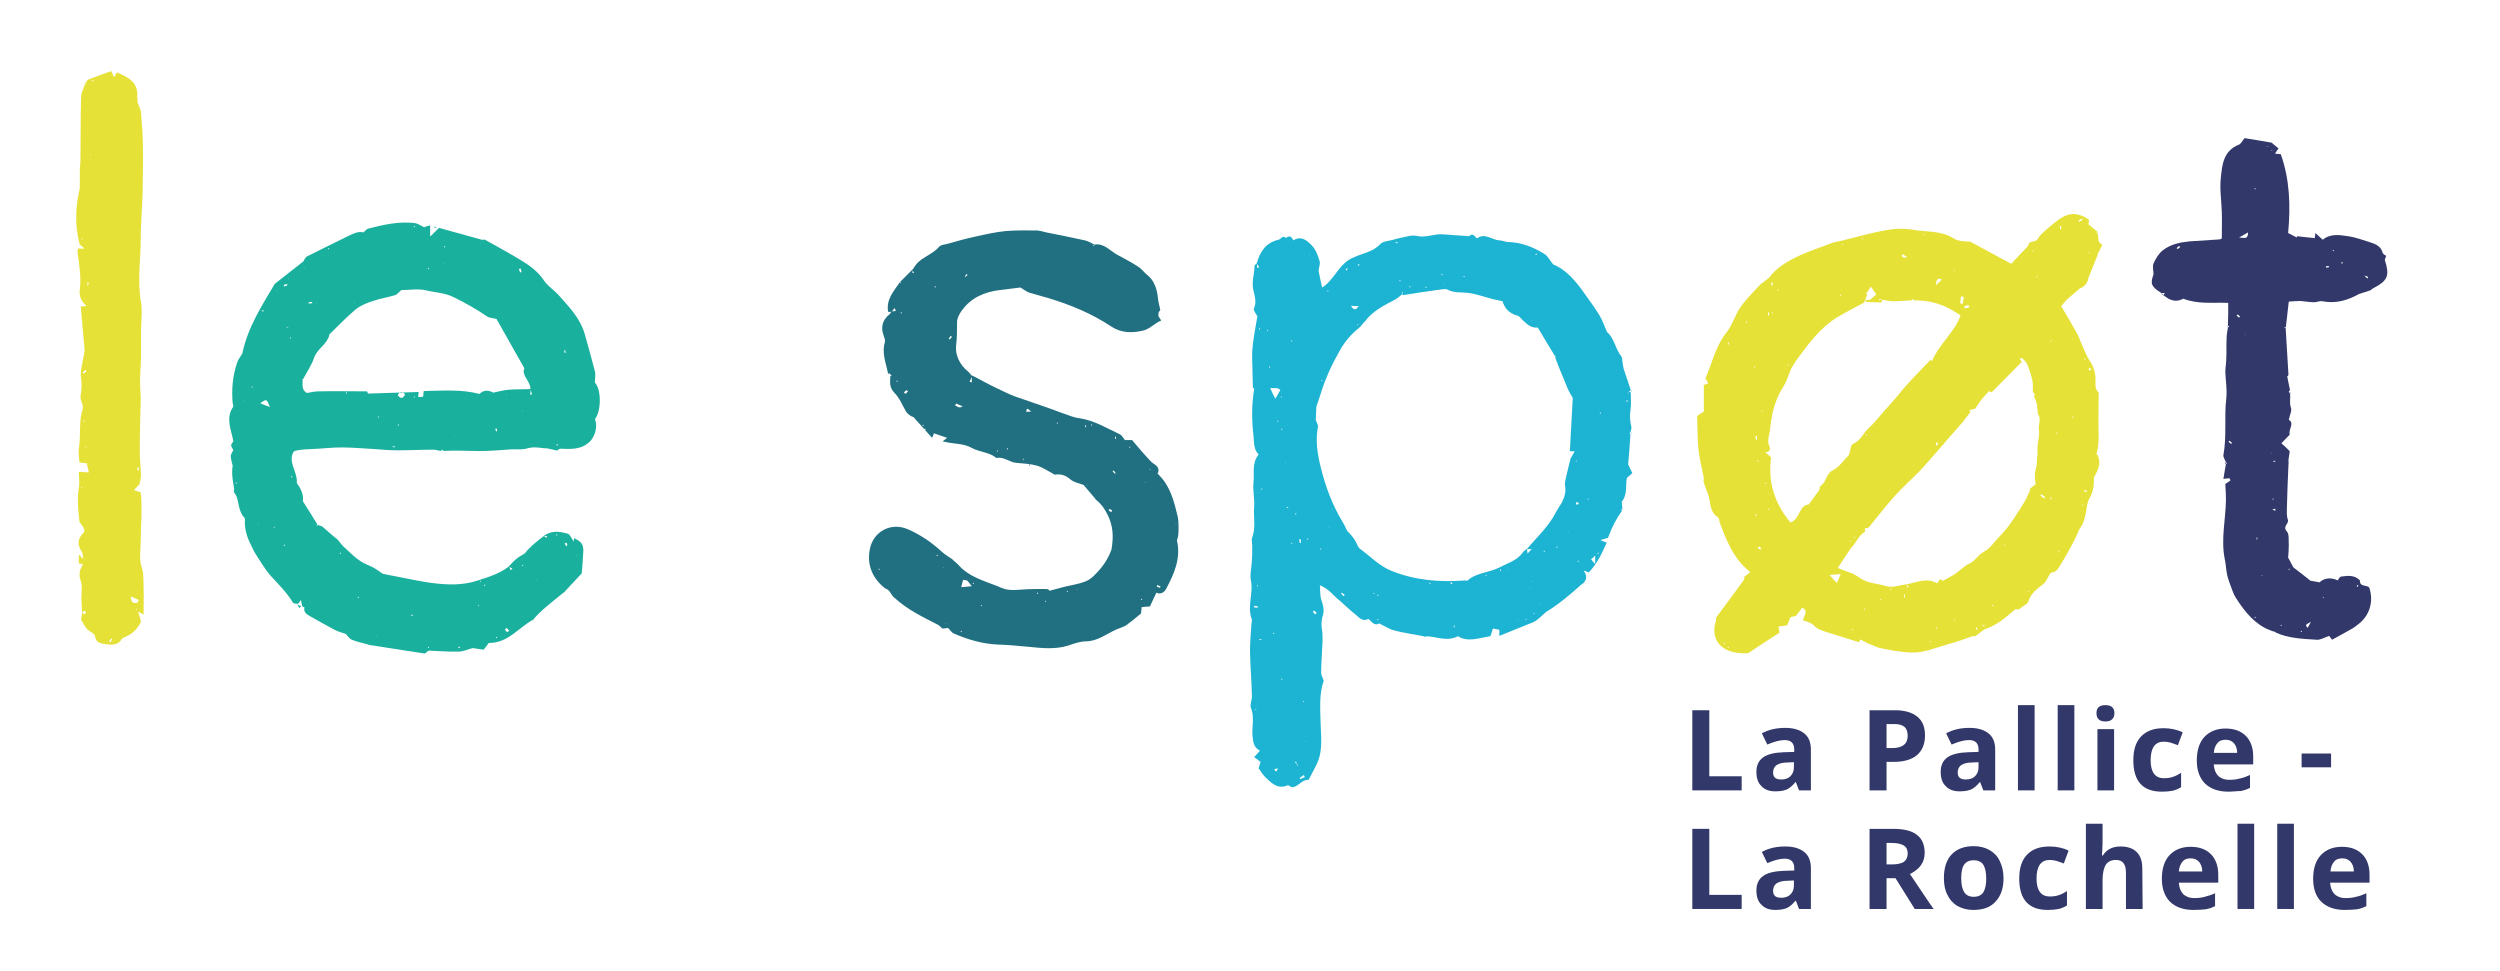 <?xml version="1.0" encoding="utf-8"?>
<!-- Generator: Adobe Illustrator 27.5.0, SVG Export Plug-In . SVG Version: 6.00 Build 0)  -->
<svg version="1.1" id="Calque_1" xmlns="http://www.w3.org/2000/svg" xmlns:xlink="http://www.w3.org/1999/xlink" x="0px" y="0px"
	 viewBox="0 0 780 303" style="enable-background:new 0 0 780 303;" xml:space="preserve">
<style type="text/css">
	.st0{fill:#E6E136;}
	.st1{fill:#1DB3D2;}
	.st2{fill:#19B09D;}
	.st3{fill:#207081;}
	.st4{fill:#32386A;}
</style>
<g>
	<path class="st0" d="M553,97.4c-0.1,0.1-0.1,0.1-0.2,0.2c0.1,0.1,0.1,0.2,0.2,0.2c0.1,0,0.1-0.1,0.2-0.2
		C553.1,97.6,553.1,97.5,553,97.4 M636.6,108.9l0.1,0.1L636.6,108.9L636.6,108.9z M640.1,106.4c-0.1-0.1-0.1-0.1-0.2-0.2
		c-0.1,0.1-0.2,0.1-0.2,0.2c0,0.1,0.1,0.2,0.2,0.2C639.9,106.6,640,106.4,640.1,106.4 M646.6,105.7l0.2,0.1v-0.2L646.6,105.7z
		 M633.6,105.9l0.1-0.2h-0.2L633.6,105.9z M614.3,100l-0.1,0.2h0.2L614.3,100z M635.5,86.2c-0.1,0.1-0.2,0.1-0.2,0.2
		s0.1,0.1,0.2,0.2c0.1-0.1,0.2-0.1,0.2-0.2S635.6,86.2,635.5,86.2 M555.4,85.7l0.2,0.1v-0.2L555.4,85.7z M609.9,84.3
		c-0.1,0.1-0.2,0.1-0.2,0.2s0.1,0.1,0.1,0.2c0.1-0.1,0.2-0.1,0.2-0.2C610,84.5,609.9,84.4,609.9,84.3 M590.5,89.4L590.5,89.4
		l0.1,0.1L590.5,89.4z M549.9,128c-0.1,0-0.2,0.1-0.2,0.2c0,0.1,0.1,0.1,0.1,0.2c0.1,0,0.2-0.1,0.2-0.2S549.9,128.1,549.9,128
		 M613.6,126.2l-0.1,0.2h0.2L613.6,126.2z M641.9,135.1c-0.1-0.1-0.1-0.2-0.2-0.2c-0.1,0-0.1,0.1-0.2,0.2c0.1,0.1,0.1,0.2,0.2,0.2
		C641.8,135.3,641.8,135.2,641.9,135.1 M646.9,130.1c-0.1-0.1-0.1-0.2-0.2-0.2c-0.1,0-0.1,0.1-0.2,0.2c0.1,0.1,0.1,0.2,0.2,0.2
		C646.8,130.3,646.9,130.2,646.9,130.1 M547.6,114.5c-0.1-0.1-0.1-0.2-0.2-0.2c-0.1,0-0.1,0.1-0.2,0.2c0.1,0.1,0.1,0.2,0.2,0.2
		C547.4,114.7,547.5,114.6,547.6,114.5 M558,113.7c0,0-0.1,0.1-0.2,0.2c0.1,0.1,0.1,0.2,0.2,0.2c0.1,0,0.1-0.1,0.2-0.2
		C558.2,113.8,558.1,113.8,558,113.7 M650.7,112c-0.1-0.1-0.1-0.2-0.2-0.2c-0.1,0-0.1,0.1-0.2,0.2c0.1,0.1,0.1,0.2,0.2,0.2
		C650.6,112.2,650.6,112.1,650.7,112 M553,122.8l0.1-0.2h-0.2L553,122.8z M600.6,73.2c-0.1,0-0.1-0.1-0.2-0.1
		c-0.1,0-0.1,0.1-0.2,0.2c0.1,0,0.2,0.1,0.4,0.1V73.2z M624.3,81.8l-0.1,0.2h0.2L624.3,81.8z M651.8,78.7c-0.1,0.1-0.2,0.1-0.2,0.2
		s0.1,0.1,0.1,0.2c0.1-0.1,0.2-0.1,0.2-0.2C651.9,78.8,651.8,78.8,651.8,78.7 M634.5,78.3c-0.1-0.1-0.1-0.2-0.2-0.2
		c-0.1,0-0.1,0.1-0.2,0.2c0.1,0.1,0.1,0.2,0.2,0.2C634.3,78.4,634.4,78.3,634.5,78.3 M575.1,76.4c-0.1-0.1-0.1-0.2-0.2-0.2
		c-0.1,0-0.1,0.1-0.2,0.1c0.1,0.1,0.1,0.2,0.2,0.2C574.9,76.6,575,76.5,575.1,76.4 M581.3,74.5c-0.1-0.1-0.1-0.2-0.2-0.2
		c-0.1,0-0.2,0.1-0.2,0.2c0.1,0.1,0.1,0.2,0.2,0.2S581.3,74.6,581.3,74.5 M589.9,183.7c-0.1,0.1-0.1,0.1-0.2,0.2
		c0.1,0.1,0.1,0.2,0.2,0.2c0.1,0,0.1-0.1,0.2-0.1C590,183.8,589.9,183.7,589.9,183.7 M559.7,183.8l0.2,0.1v-0.2L559.7,183.8z
		 M621.7,188.7c-0.1,0.1-0.1,0.1-0.2,0.2c0.1,0.1,0.1,0.2,0.2,0.2c0.1,0,0.1-0.1,0.2-0.2C621.9,188.8,621.8,188.7,621.7,188.7
		 M587.4,189l0.1-0.2h-0.2L587.4,189z M586.8,186.8c-0.1,0.1-0.1,0.1-0.2,0.2c0.1,0.1,0.1,0.2,0.2,0.2c0.1,0,0.1-0.1,0.2-0.2
		C586.9,186.9,586.8,186.9,586.8,186.8 M633.2,184.5c-0.1-0.1-0.1-0.1-0.2-0.2c-0.1,0.1-0.2,0.1-0.2,0.2c0,0.1,0.1,0.1,0.2,0.2
		C633,184.6,633.1,184.6,633.2,184.5 M642.6,172c-0.1-0.1-0.1-0.2-0.2-0.2c-0.1,0-0.1,0.1-0.2,0.2c0.1,0.1,0.1,0.2,0.2,0.2
		C642.4,172.2,642.5,172.1,642.6,172 M625.5,169.9c-0.1,0.1-0.1,0.1-0.2,0.2c0.1,0.1,0.1,0.2,0.2,0.2c0.1,0,0.1-0.1,0.2-0.2
		C625.7,170.1,625.6,170,625.5,169.9 M636.1,179.6l0.1-0.2H636L636.1,179.6z M539.4,202c-0.1-0.1-0.1-0.2-0.2-0.2
		c-0.1,0-0.1,0.1-0.2,0.2c0.1,0.1,0.1,0.2,0.2,0.2C539.3,202.2,539.4,202.1,539.4,202 M609.9,193.1c-0.1,0.1-0.2,0.1-0.2,0.2
		c0,0.1,0.1,0.1,0.1,0.2c0.1-0.1,0.2-0.1,0.2-0.2S609.9,193.1,609.9,193.1 M581.9,190.1c-0.1-0.1-0.1-0.2-0.2-0.2
		c-0.1,0-0.1,0.1-0.2,0.2c0.1,0.1,0.1,0.2,0.2,0.2C581.8,190.3,581.9,190.2,581.9,190.1 M538,200.9c0.1-0.1,0.2-0.1,0.2-0.2
		c-0.1-0.1-0.1-0.2-0.2-0.2c-0.1,0-0.1,0.1-0.2,0.2C537.9,200.8,537.9,200.9,538,200.9 M602.3,200c-0.1,0.1-0.1,0.1-0.2,0.2
		c0.1,0.1,0.1,0.1,0.2,0.2c0.1-0.1,0.1-0.2,0.2-0.3C602.4,200,602.3,200,602.3,200 M600.5,200.2l0.1-0.1h-0.2L600.5,200.2z
		 M550.5,199l0.1-0.2h-0.2L550.5,199z M578,196.2c-0.1,0.1-0.2,0.1-0.2,0.2c0,0.1,0.1,0.1,0.2,0.2c0.1-0.1,0.2-0.1,0.2-0.2
		C578.2,196.3,578.1,196.2,578,196.2 M551.8,153.7l-0.1,0.2h0.2L551.8,153.7z M550.5,151.8l-0.1,0.2h0.2L550.5,151.8z M551.8,159.1
		c0.1-0.1,0.1-0.1,0.2-0.2c-0.1-0.1-0.1-0.2-0.2-0.2c-0.1,0-0.1,0.1-0.2,0.2C551.6,158.9,551.7,159,551.8,159.1 M650.1,157.6
		c-0.1-0.1-0.1-0.1-0.2-0.2c-0.1,0.1-0.2,0.1-0.2,0.2c0,0.1,0.1,0.1,0.2,0.2C649.9,157.7,650,157.7,650.1,157.6 M541.1,156.5
		l0.1-0.2H541L541.1,156.5z M544.9,142.1l0.1-0.2h-0.2L544.9,142.1z M635.6,148.3l-0.2-0.1v0.2L635.6,148.3z M549.8,148.4l0.1-0.2
		h-0.2L549.8,148.4z M639.4,147.6l-0.2-0.1v0.2L639.4,147.6z M549.7,163.9l0.2,0.1v-0.2L549.7,163.9z M577.6,168.9
		c-0.1-0.1-0.1-0.1-0.2-0.2c-0.1,0.1-0.1,0.1-0.2,0.2c0.1,0.1,0.2,0.1,0.3,0.2C577.5,169,577.5,168.9,577.6,168.9 M566.1,167.1
		l0.1-0.1h-0.1V167.1z M578.7,167.4c-0.1,0.1-0.1,0.1-0.2,0.2c0.1,0.1,0.1,0.2,0.2,0.2s0.1-0.1,0.2-0.2
		C578.8,167.6,578.7,167.5,578.7,167.4 M582.5,135.7c-0.1-0.1-0.1-0.2-0.2-0.2c-0.1,0-0.1,0.1-0.2,0.2c0.1,0.1,0.2,0.1,0.3,0.2
		C582.5,135.8,582.5,135.7,582.5,135.7 M548,140C548.5,139.9,548.2,139.9,548,140C548.2,140.1,548.4,140.2,548,140 M604.4,195.6
		c-0.1,0-0.1,0-0.2,0v0.7c0.1,0,0.1,0,0.2,0C604.3,196.1,604.3,195.9,604.4,195.6 M616.5,196.6c0.3-0.3,0.5-0.4,0.5-0.5
		c-0.1-0.2-0.2-0.3-0.4-0.4C616.6,196,616.5,196.2,616.5,196.6 M619.7,195.2c-0.8-0.2-1-0.2-1.2-0.3c0,0.1,0,0.2,0,0.3H619.7z
		 M548.8,143.8c-0.1-0.1-0.3-0.1-0.4-0.2c-0.1,0-0.1,0.1-0.2,0.1c0.1,0.1,0.2,0.2,0.4,0.3C548.5,144.1,548.7,143.9,548.8,143.8
		 M619.1,173.9c-0.7,0-0.8-0.1-1-0.1v0.1C618.3,173.9,618.4,173.9,619.1,173.9 M574.2,92.4c0.1-0.1,0.2-0.3,0.3-0.4
		c-0.2,0-0.3,0-0.5-0.1C574.1,92.1,574.1,92.2,574.2,92.4 M586.8,199.1l-0.1,0.2l0.2,0.1L586.8,199.1z M569.3,79.5L569.3,79.5
		l0.4,0.1v-0.1C569.5,79.5,569.4,79.5,569.3,79.5 M545,100.2c-0.1,0-0.1,0-0.2,0c0,0.2,0,0.4-0.1,0.7c0.1,0,0.2,0,0.2,0
		C545,100.7,545,100.4,545,100.2 M601.2,138.7C601.2,139.1,601.2,138.9,601.2,138.7C601.1,138.9,601,139.1,601.2,138.7 M594,186.5
		c0.1,0,0.2,0,0.3,0v-1c-0.1,0-0.2,0-0.3,0C594.1,185.9,594,186.2,594,186.5 M639.7,155.8c0.1,0,0.2,0,0.3,0c0-0.2,0-0.5,0-0.7h-0.2
		C639.7,155.3,639.7,155.6,639.7,155.8 M548.2,160.7c-0.2-0.1-0.3-0.2-0.5-0.2c0,0-0.1,0.1-0.2,0.2c0.2,0.1,0.3,0.2,0.5,0.2
		C548.1,160.9,548.1,160.8,548.2,160.7 M643.1,70.6c-0.1,0-0.2,0-0.4,0c0,0.3,0,0.6,0.1,0.9c0.1,0,0.2,0,0.3,0L643.1,70.6
		L643.1,70.6z M635.5,181.5C635.4,181.1,635.4,181.3,635.5,181.5C635.5,181.3,635.6,181.2,635.5,181.5 M539.3,106.8
		c-0.1,0-0.1,0-0.2,0c0,0.2,0,0.5,0,0.7c0.1,0,0.2,0,0.3,0C539.4,107.3,539.4,107.1,539.3,106.8 M551.3,150.8
		c-0.2-0.1-0.3-0.2-0.5-0.2c0,0.1,0,0.3,0,0.4C551,150.9,551.1,150.8,551.3,150.8 M551.6,98.4c0.1,0,0.2,0,0.3,0
		c0-0.3,0.1-0.6,0.1-0.9c-0.1,0-0.2,0-0.4,0L551.6,98.4L551.6,98.4z M548.1,136c-0.1,0-0.3,0-0.4,0.1c0,0.4,0.1,0.7,0.1,1.1
		c0.1,0,0.3,0,0.4-0.1C548.2,136.8,548.2,136.4,548.1,136 M604,138.9c0.2,0,0.4,0.1,0.5,0.1c0-0.3,0.1-0.6,0.1-0.9
		c-0.2,0-0.5-0.1-0.5,0C604.1,138.3,604,138.6,604,138.9 M652.3,115.6c0.1-0.1,0.1-0.3,0.2-0.4c-0.2-0.1-0.4-0.3-0.7-0.4
		c-0.1,0.2-0.2,0.4-0.2,0.5C651.8,115.4,652.1,115.5,652.3,115.6 M651.1,153.5c0-0.1,0.1-0.2,0.1-0.3c-0.3-0.1-0.5-0.3-0.8-0.4
		c-0.1,0.2-0.1,0.3-0.2,0.5C650.5,153.3,650.8,153.4,651.1,153.5 M553.1,88.1c-0.1,0-0.3,0-0.4,0c0,0.3,0,0.6,0,0.9
		c0.1,0,0.2,0,0.4,0V88.1z M554.4,90.6c0.1,0,0.1,0.1,0.2,0.1c0.1-0.2,0.2-0.3,0.4-0.5l-0.1-0.1C554.7,90.3,554.5,90.5,554.4,90.6
		 M549.2,171.5c0.1-0.1,0.2-0.2,0.3-0.3c-0.2-0.2-0.3-0.5-0.5-0.7c-0.2,0.1-0.4,0.3-0.6,0.4C548.7,171.1,548.9,171.3,549.2,171.5
		 M593.5,79.2c-0.2,1.4,0.5,1.2,1.6,1C594.4,79.8,594,79.6,593.5,79.2 M637.8,155.5c0.1-0.1,0.2-0.3,0.3-0.4
		c-0.4-0.3-0.8-0.6-1.2-0.9c-0.1,0.1-0.2,0.3-0.3,0.4C637,154.9,637.4,155.2,637.8,155.5 M649.8,68.6c-0.1-0.1-0.2-0.3-0.2-0.4
		c-0.4,0.2-0.7,0.4-1.1,0.6c0.1,0.1,0.1,0.3,0.2,0.4C649,69,649.4,68.8,649.8,68.6 M612.9,95.5c0,0.2,0.1,0.5,0.1,0.7
		c0.5-0.1,0.9-0.2,1.4-0.3c-0.1-0.2-0.1-0.4-0.2-0.7C613.8,95.3,613.4,95.4,612.9,95.5 M612.7,92.6c-0.3,0-0.6-0.1-0.9-0.1
		c-0.1,0.7-0.1,1.4-0.2,2.1c0,0.1,0.3,0.1,0.7,0.3C612.5,94.1,612.6,93.3,612.7,92.6 M574.3,179.1c-1.4,0.1-2.1,0.2-3.5,0.3
		c0.9,1,1.5,1.6,2.3,2.5C573.5,180.9,573.8,180.3,574.3,179.1 M635.8,129.1L635.8,129.1c-0.1-1.8-0.2-3.7-1.2-5.4
		c-0.1-0.1,0.2-0.3,0.3-0.5c0-0.1-0.1-0.1-0.1-0.2l0,0c0,0.1,0,0.1,0.1,0.2c-0.2-0.4-0.7-0.9-0.7-1.3c0.4-2.9-0.7-5.4-1.6-8
		c-0.3-0.8-1-1.5-1.6-2.1c-0.1-0.1-0.5,0-0.9,0c0.3,0.5,0.6,0.9,0.7,1.1c-3.2,3.2-6.2,6.3-9.4,9.5c-0.3-0.1-0.7-0.3-0.8-0.4
		c-1,1.1-1.8,1.9-2.5,2.8c-0.6,0.8-1.2,1.7-1.7,2.5l0.1,0.1c-0.7,0.2-1.4,0.4-2.1,0.6c0.1,0.2,0.3,0.3,0.4,0.5
		c-0.7,0.9-1.3,1.7-2,2.6c-0.1-0.1-0.3-0.2-0.4-0.2c0.2,0.1,0.3,0.1,0.5,0.2c-2.6,2.9-5.1,5.8-7.7,8.8c-2.1,2.4-4.1,4.8-6.3,7.1
		c-2.5,2.6-5.2,4.9-7.6,7.6c-2.9,3.2-5.5,6.6-8.2,9.9c-0.3,0.3-0.9,0.3-1.4,0.4c-0.1-0.1-0.3-0.1-0.4-0.2c0.2,0,0.3,0.1,0.5,0.1
		c0,0.4,0.2,1.1,0.1,1.1c-2.2,1.2-2.8,3.7-4.5,5.2l-0.1-0.1h0.2c-1.3,1.9-2.6,3.9-4.1,6.2c2.5,1.1,4.9,1.6,6.7,3
		c2.6,1.9,5.7,1.8,8.5,2.7c1.8,0.6,4.2-0.4,6.3-0.6c0.1,0.3,0.1,0.7,0.2,1c0.1-0.1,0.3-0.1,0.4-0.2c-0.2-0.3-0.4-0.5-0.6-0.8
		c3.2-0.6,6.3-2.2,9.5-0.3c0.3-0.5,0.6-0.9,0.9-1.3c0.4,0.2,0.8,0.4,0.9,0.5c1.3-0.7,2.5-1.3,3.6-2c1.6-1.1,3-2.6,4.7-3.4
		c1.8-0.8,2.6-2.7,4.4-3.6c2.1-1.1,3.5-3.4,5.2-5.1c3-3,5.1-6.7,7.4-10.3c0.8-1.3,1.3-2.7,2-4c-0.1-0.1-0.2-0.1-0.3-0.2
		c0.7-0.6,1.4-1.1,1.9-1.5c-0.1-1.2-0.3-2.2-0.2-3.1c0-1.2,0.6-2.3,0.6-3.6s0.3-2.7,0.2-4.1c-0.1-1.9,0.6-3.8,0.5-5.6
		C635.7,132.7,637.1,130.9,635.8,129.1 M581.9,93.5c1.8,0.6,2.4-0.9,3.5-1.6c-0.5-0.8-0.9-1.4-1.7-2.5c-0.5,0.8-0.8,1.3-1.1,1.8
		c-0.2,0.1-0.3,0.2-0.5,0.3c0.2,0.1,0.3,0.2,0.5,0.3c-0.2,0.6-0.5,1.2-0.7,1.9c-0.1,0.2-0.3,0.4-0.4,0.5c0.2,0,0.3,0,0.5,0
		c-2.9,1.6-6,3.1-8.8,4.8c-3.9,2.4-7,5.8-9.8,9.5c-1.5,2-3.1,3.9-4.3,6.1c-1,1.8-1.4,4-2.5,5.7c-2.7,4.1-3.9,8.7-4.3,13.5
		c-0.2,1.9-1.2,3.8-0.1,5.8c0.2,0.4-0.2,1.8-1.5,1.4l-0.1-0.1c0.1,0.1,0.1,0.1,0.2,0.2c0.6,0.5,1.1,1,1.8,1.6
		c-1.1,7.7,1.1,14.4,6,20.3c3.1-1,2.6-5.4,5.7-5.6c1.2-1.6,2.3-3.1,3.3-4.5c0.1,0.2,0.2,0.3,0.1,0.1c0.3,0.1,0.1,0-0.1,0
		c0.1-0.5,0.1-1.2,0.4-1.4c1.9-1.1,1.6-3.8,3.9-4.9c2-1,3.4-3.2,5.1-4.9c0.1,0.1,0.2,0.1,0.2,0.1s-0.2,0-0.3,0
		c0.4-1.2,0.5-3.1,1.2-3.4c2.5-1,3.3-3.5,5-5c1.8-1.6,3.2-3.5,4.8-5.3c1.4-1.6,2.9-3.2,4.3-4.9c3.1-3.9,6.7-7.4,10.1-11
		c0.4,0.3,0.6,0.4,0.5,0.4c2.1-5.3,7-8.9,8.9-14.3c-5-3.4-9.1-4.7-14.6-4.7c-0.1-0.2-0.2-0.3-0.3-0.5c-0.1,0.2-0.2,0.3-0.3,0.5
		c-1.9,0.1-3.8,0.3-5.8,0.3c-1.2,0-2.3-0.3-3.5-0.5c-0.3-0.1-0.6-0.2-0.9-0.2c0,0.1,0,0.3,0,0.4c0.3-0.1,0.7-0.2,1-0.3
		c-0.1,0.3-0.2,0.6-0.3,0.9l0.1,0.1c-1.6-0.1-3.3-0.1-4.9-0.2C582,93.9,582,93.7,581.9,93.5 M605.7,87.4c0.1,0,0.2,0.1,0.3,0.1
		L605.7,87.4c0,0,0-0.1,0-0.2s0-0.2-0.1-0.2c-1.2-0.2-1.5,0.4-1.6,2C604.8,88.2,605.3,87.8,605.7,87.4 M552,168.9
		C552.2,168.9,552.4,169,552,168.9C552.3,168.8,552.1,168.9,552,168.9C551.9,169,551.9,169,552,168.9 M640.6,174.3
		c0-0.2-0.1-0.3,0-0.2C640.5,174,640.6,174.1,640.6,174.3c0.3,0.1,0.5,0.2,0.2,0C641.2,174.3,640.9,174.3,640.6,174.3 M573.8,146.9
		L573.8,146.9C573.9,146.8,573.8,146.8,573.8,146.9c0-0.1,0-0.2,0.1-0.2C573.9,146.7,573.9,146.8,573.8,146.9 M563.4,160
		C563.5,160,563.5,160,563.4,160c-0.1,0.1-0.3,0.1-0.1,0.1C563.1,160.1,563.3,160,563.4,160 M645.8,159.8c0,0.1,0,0.1,0.1,0.2
		C645.8,159.9,645.7,159.8,645.8,159.8l-0.1-0.1L645.8,159.8z M587.7,201c0.1,0.2,0.1,0.3,0.1,0.2C588,201.2,587.8,201.1,587.7,201
		c-0.2,0-0.2,0-0.3-0.1C587.5,200.9,587.6,200.9,587.7,201 M643.8,69.3c0.1,0,0.3,0,0.3,0C644,69.4,643.9,69.4,643.8,69.3
		C643.7,69.4,643.8,69.4,643.8,69.3 M536.5,162.9c-0.1-0.5-0.1-1.2-0.4-1.4c-2.2-1.4-2.4-3.6-2.8-5.8c-0.3-1.7-1.2-3.4-1.7-5.1
		c-0.2-0.6,0-1.3,0-1.9c0,0,0,0.1-0.1,0.1c-0.5-2.9-1.3-5.8-1.6-8.8c-0.3-3.3-0.3-6.7-0.4-10.2c0.8-0.6,1.6-1.1,2.1-1.4v-8.3
		c0.5-0.2,0.9-0.3,1.4-0.5c-0.3-0.5-0.6-1-0.9-1.6c2.1-4.7,3.1-9.9,6.5-14.2c1.8-2.2,2.6-5.1,4.1-7.5c1.3-2,2.9-3.6,4.5-5.4
		c0.7-0.8,1.5-1.6,2.2-2.3c0.1,0,0.2,0.1,0.2,0.1h-0.3c0.9-0.7,1.8-1.4,2.7-2.1c0,0.1,0,0.3,0,0.3s-0.1-0.1-0.1-0.2
		c2.3-3.1,5.4-5,9-6.7c3.5-1.7,7.1-2.8,10.7-4.2c1.1-0.4,2.3-0.5,3.4-0.8c4.5-1.1,8.9-2.4,13.5-3.2c2.7-0.5,5.6-0.6,8.3-0.1
		c4.2,0.7,8.7,0.2,12.6,2.6c1.7,1.1,3.7,1,5.6,1.1l-0.1,0.1c4.2,2.3,8.5,4.6,12.6,6.8c1.9-2,3.6-3.8,5.4-5.7c0,0.2,0,0.4,0,0.2
		c0.1,0.2,0,0-0.1-0.1c0-0.2,0-0.4,0.1-0.6c0.7-1.1,2.3-0.4,3-1.7c0.6-1.1,1.7-2,2.7-2.9c1.6-1.3,3.1-2.7,4.8-3.7
		c2.9-1.7,5.7-1.2,8.4,0.8c-0.1,0.6-0.2,1.1-0.2,1.4c1,0.8,1.9,1.6,2.9,2.4h0.1c-0.2,0.1-0.3,0.1-0.5,0.2c0.2,0.2,0.3,0.3,0.5,0.5
		l-0.1-0.1c0.4,1.1-0.3,2.7,1.4,3.3l0.1-0.1c-0.5,1.1-1,2.1-1.6,3.2l0.1,0.1c-1,2.5-2,4.9-3,7.4c0-0.1-0.1-0.1-0.1-0.2
		c0.1,0,0.1,0.1,0.2,0.1c-0.3,1.5-1.2,2.6-2.6,3.2c-0.1-0.2-0.2-0.4-0.1-0.2c-0.3-0.1-0.1,0,0.1,0.1c-1.4,1.2-2.9,2.5-4.3,3.7
		l-0.2-0.1h0.3c-0.5,0.6-1,1.2-1.7,2c1.8,3,3.5,6,5.2,9c0.4,0.8,0.6,1.6,1,2.4c0.9,2,1.6,4.1,2.8,5.8c1.4,2.1,1.8,4.4,1.7,6.7
		c-0.1,1.3,0.1,2.2,0.9,3l0.1-0.1c0,3-0.1,6-0.1,9c0,3.5,0.4,7-0.6,10.4c0,0.1,0.3,0.2,0.4,0.3l-0.1-0.1c1.3,2.6,0.2,4.8-1.1,7.1
		c-0.1-0.2-0.2-0.4-0.1-0.1c-0.2-0.1,0,0,0.1,0.1c0,2.3-0.1,4.4-1.4,6.5c-0.9,1.5-0.8,3.6-1.3,5.4c-0.3,1.2-0.6,2.4-1.3,3.4
		c-0.7,0.9-1,1.9-1.4,2.8c-1.6,3.4-3.5,6.7-5.5,9.9c-0.4,0.6-1,1.5-2.2,1.6c-0.7,0.1-1.2,1.7-2.1,3.1c-1.6,1.5-4.3,2.8-5.2,5.9
		c-0.3,0.9-1.8,1.5-3,2.5h-1.1c-2.9,2.4-5.5,4.8-9,6c-1.2,0.4-2.2,1.5-3.4,2.3v0.1c-0.2,0-0.5,0-0.7,0v-0.1
		c-2.6,0.9-5.2,1.9-7.9,2.6c-3.7,1-7.4,2.7-11.3,2.6c-3.2-0.1-6.3-0.7-9.4-1.3c-1.3-0.2-2.6-0.9-3.9-1.4c0.1-0.1,0.3-0.2,0.2-0.1
		c0.1-0.2,0,0-0.1,0.2c-1-0.5-1.9-1-2.9-1.5c-0.1,0.2-0.2,0.5-0.4,0.9h0.1c-3.3-1-6.6-2.1-9.9-3.1c-1.6-0.5-3.1-0.9-4.3-2.2
		c-0.8-0.8-2.2-1.1-3.4-1.6c0.4-1.5,1.8-2.9-0.2-3.9c-0.7,0.9-1.3,1.7-2,2.6l-0.1-0.1h0.2c-0.6,0.2-1.1,0.3-1.8,0.5
		c-0.3,0.7-0.6,1.5-1,2.5c-0.7,0.1-1.6,0.2-2.7,0.4c0.1,0.7,0.2,1.4,0.3,1.9c-3.3,2.1-6.4,4.2-9.8,6.4c-8.9,0.5-12-4.8-9.9-10.4
		h-0.1c0-0.3,0-0.5,0-0.8h0.1c2.9-3.9,5.8-7.8,8.7-11.8l0,0c0-0.3,0-0.5,0-0.8l0,0c0.6-0.4,1.1-0.9,1.9-1.5
		C540.9,174.5,538.7,168.7,536.5,162.9L536.5,162.9z"/>
	<path class="st1" d="M478,100.2l0.1-0.2h-0.2L478,100.2z M392.3,96.3l0.1,0.1v-0.1H392.3z M403,106.6c0.1-0.1,0.1-0.1,0.2-0.2
		c-0.1-0.1-0.1-0.2-0.2-0.2s-0.1,0.1-0.2,0.2C402.9,106.4,402.9,106.5,403,106.6 M486.7,103.9l0.1,0.1L486.7,103.9L486.7,103.9z
		 M395.5,103c-0.1,0.1-0.1,0.1-0.2,0.2c0.1,0.1,0.1,0.1,0.2,0.2c0.1-0.1,0.2-0.1,0.2-0.2C395.7,103.2,395.6,103.1,395.5,103
		 M393.2,102.6c-0.1-0.1-0.2-0.2-0.2-0.2c-0.1,0-0.2,0.1-0.2,0.2c0.1,0.1,0.1,0.2,0.2,0.2S393.2,102.7,393.2,102.6 M423.6,101.5
		c0.1-0.1,0.1-0.1,0.2-0.1c-0.1-0.1-0.1-0.2-0.2-0.2s-0.1,0.1-0.2,0.1C423.5,101.4,423.6,101.5,423.6,101.5 M457,86.3
		c-0.1-0.1-0.1-0.1-0.2-0.2c-0.1,0.1-0.2,0.1-0.2,0.2s0.1,0.1,0.2,0.2C456.8,86.5,456.9,86.4,457,86.3 M450.1,85.7
		c-0.1-0.1-0.1-0.2-0.2-0.2s-0.1,0.1-0.2,0.2c0.1,0.1,0.1,0.2,0.2,0.2C449.9,85.9,450,85.8,450.1,85.7 M414.3,90.6
		c-0.1,0.1-0.1,0.1-0.2,0.2c0.1,0.1,0.1,0.2,0.2,0.2s0.1-0.1,0.2-0.2C414.4,90.7,414.4,90.6,414.3,90.6 M444.9,89.4
		c-0.1,0.1-0.2,0.1-0.2,0.2s0.1,0.1,0.2,0.2c0.1-0.1,0.2-0.1,0.2-0.2S445,89.4,444.9,89.4 M440.1,89.5c-0.1-0.1-0.1-0.1-0.2-0.2
		c-0.1,0.1-0.2,0.1-0.2,0.2s0.1,0.1,0.2,0.2C440,89.6,440,89.6,440.1,89.5 M450.4,88.9l0.2,0.1v-0.2L450.4,88.9z M436.8,87.4
		c-0.1,0.1-0.2,0.1-0.2,0.2s0.1,0.1,0.2,0.2c0.1-0.1,0.2-0.1,0.2-0.2C437,87.6,436.8,87.5,436.8,87.4 M399.8,123.7
		c0,0.1-0.1,0.1-0.1,0.2c0,0.1,0.1,0.1,0.2,0.2c0-0.1,0.1-0.2,0.1-0.3C399.9,123.7,399.9,123.7,399.8,123.7 M399.9,133.7
		c-0.1,0.1-0.1,0.1-0.2,0.2c0.1,0.1,0.1,0.2,0.2,0.2s0.1-0.1,0.2-0.2C400,133.8,400,133.7,399.9,133.7 M398.9,131.4
		c-0.1-0.1-0.1-0.1-0.2-0.2c-0.1,0.1-0.2,0.1-0.2,0.2c0,0.1,0.1,0.1,0.2,0.2C398.7,131.5,398.8,131.5,398.9,131.4 M499.5,128.9
		c-0.1-0.1-0.1-0.2-0.2-0.2c-0.1,0-0.2,0.1-0.2,0.2c0.1,0.1,0.1,0.2,0.2,0.2S499.4,128.9,499.5,128.9 M396.3,114.5
		c-0.1-0.1-0.1-0.2-0.2-0.2s-0.1,0.1-0.2,0.2c0.1,0.1,0.1,0.2,0.2,0.2C396.2,114.7,396.3,114.6,396.3,114.5 M412.6,118.8
		c-0.1-0.1-0.1-0.1-0.2-0.2c-0.1,0.1-0.1,0.1-0.2,0.2c0.1,0.1,0.2,0.1,0.3,0.2C412.6,118.9,412.6,118.8,412.6,118.8 M403.6,119
		l0.1-0.2h-0.2L403.6,119z M464.1,82l0.1,0.1v-0.2L464.1,82z M408.5,79.4l0.2,0.1v-0.2L408.5,79.4z M477.4,183.1l-0.1,0.2h0.2
		L477.4,183.1z M446.3,182c-0.1-0.1-0.1-0.1-0.2-0.2c-0.1,0.1-0.2,0.1-0.2,0.2c0,0.1,0.1,0.1,0.2,0.2
		C446.2,182.1,446.3,182.1,446.3,182 M478,181.5l0.1-0.2h-0.2L478,181.5z M480.3,188.2l0.2,0.1v-0.2L480.3,188.2z M420.4,187.6
		l0.2,0.1v-0.2L420.4,187.6z M430.1,185.7c-0.1-0.1-0.1-0.2-0.2-0.2s-0.1,0.1-0.2,0.2c0.1,0.1,0.1,0.2,0.2,0.2
		S430,185.8,430.1,185.7 M428.8,185.1c-0.1,0-0.1-0.1-0.2-0.1s-0.1,0.1-0.2,0.2c0.1,0,0.2,0.1,0.4,0.1
		C428.8,185.2,428.8,185.1,428.8,185.1 M492.6,175.1c-0.1-0.1-0.1-0.2-0.2-0.2c-0.1,0-0.1,0.1-0.2,0.2c0.1,0.1,0.1,0.2,0.2,0.2
		C492.4,175.3,492.5,175.2,492.6,175.1 M498.8,172.6c-0.1-0.1-0.1-0.2-0.2-0.2c-0.1,0-0.1,0.1-0.2,0.2c0.1,0.1,0.1,0.2,0.2,0.2
		S498.7,172.7,498.8,172.6 M482,172c-0.1-0.1-0.1-0.2-0.2-0.2c-0.1,0-0.1,0.1-0.2,0.2c0.1,0.1,0.1,0.2,0.2,0.2
		C481.8,172.2,481.9,172.1,482,172 M470.4,177.6l0.2,0.1v-0.2L470.4,177.6z M391.8,221.2c-0.1,0-0.1,0.1-0.2,0.1
		c0.1,0.1,0.1,0.2,0.2,0.2s0.1-0.1,0.2-0.1C391.9,221.3,391.8,221.2,391.8,221.2 M399.9,212.1c0.1-0.1,0.2-0.1,0.2-0.2
		c0-0.1-0.1-0.1-0.1-0.2c-0.1,0-0.2,0.1-0.2,0.2C399.7,212,399.8,212.1,399.9,212.1 M407.4,231.2l-0.1,0.2h0.2L407.4,231.2z
		 M476.3,193.2c0-0.1-0.1-0.1-0.1-0.2c-0.1,0.1-0.2,0.1-0.2,0.2c0,0.1,0.1,0.1,0.1,0.2C476.2,193.3,476.2,193.3,476.3,193.2
		 M473.7,193.1l-0.1,0.2h0.2L473.7,193.1z M430.1,193.3c-0.1-0.1-0.1-0.1-0.2-0.2c-0.1,0.1-0.2,0.1-0.2,0.2c0,0.1,0.1,0.1,0.1,0.2
		C429.9,193.4,430,193.3,430.1,193.3 M478.8,191.4c-0.1-0.1-0.1-0.2-0.2-0.2c-0.1,0-0.1,0.1-0.2,0.1c0.1,0.1,0.1,0.2,0.2,0.2
		C478.7,191.5,478.8,191.4,478.8,191.4 M397.6,197.6c-0.1-0.1-0.1-0.2-0.2-0.2s-0.1,0.1-0.2,0.2c0.1,0.1,0.1,0.2,0.2,0.2
		S397.5,197.7,397.6,197.6 M495.7,155.7c-0.1-0.1-0.1-0.1-0.2-0.2c-0.1,0.1-0.1,0.1-0.2,0.2c0.1,0.1,0.2,0.1,0.3,0.2
		C495.6,155.8,495.6,155.8,495.7,155.7 M393.9,152.6c-0.1-0.1-0.1-0.1-0.2-0.2c-0.1,0.1-0.2,0.1-0.2,0.2c0,0.1,0.1,0.1,0.2,0.2
		C393.7,152.7,393.8,152.7,393.9,152.6 M415.6,158.7l-0.1,0.2h0.2L415.6,158.7z M401.1,144.3l-0.1,0.2h0.2L401.1,144.3z M491.8,144
		c0.1,0,0.1-0.1,0.2-0.1c-0.1-0.1-0.1-0.2-0.2-0.2c-0.1,0-0.1,0.1-0.2,0.1C491.7,143.9,491.7,144,491.8,144 M408.2,168.2
		c-0.1-0.1-0.1-0.2-0.2-0.2s-0.1,0.1-0.2,0.2c0.1,0.1,0.1,0.2,0.2,0.2S408.2,168.3,408.2,168.2 M403,169.7c0.1,0,0.2-0.1,0.2-0.2
		s-0.1-0.1-0.1-0.2c-0.1,0-0.2,0.1-0.2,0.2C402.8,169.6,402.9,169.6,403,169.7 M501.2,165.1l-0.1,0.1h0.1V165.1z M489.2,165.7
		l0.2,0.1v-0.2L489.2,165.7z M407,218.9c-0.1-0.1-0.3-0.2-0.4-0.2c0,0.1,0,0.2,0,0.4C406.7,219,406.8,218.9,407,218.9 M453.6,195.8
		h0.2v-0.7c-0.1,0-0.1,0-0.2,0V195.8z M393.6,199.6c0-0.1,0-0.1,0-0.2h-0.7c0,0.1,0,0.2,0,0.3C393.1,199.6,393.3,199.6,393.6,199.6
		 M411.7,171.3c0.2,0.1,0.3,0.1,0.5,0.2c0-0.1,0-0.3,0-0.4C412,171.2,411.9,171.3,411.7,171.3 M508,125.2c0-0.1,0-0.1,0-0.2h-0.7
		c0,0.1,0,0.2,0,0.2C507.6,125.3,507.8,125.2,508,125.2 M486.1,170.7c-0.2-0.1-0.3-0.1-0.5-0.2c0,0.1,0,0.3,0,0.4
		C485.7,170.9,485.9,170.8,486.1,170.7 M414.8,164.4c-0.1,0-0.1-0.1-0.2-0.1l-0.1,0.1c0.1,0,0.1,0.1,0.2,0.1
		C414.7,164.6,414.7,164.5,414.8,164.4 M426.8,185.8C427.1,185.7,427,185.8,426.8,185.8C427,185.8,427.1,185.8,426.8,185.8
		 M423.7,82.4c0,0.2-0.1,0.3-0.1,0.5c0.2-0.1,0.5-0.1,0.7-0.2C424.1,82.6,423.9,82.5,423.7,82.4 M463.5,179.4c0,0.1,0,0.2,0,0.2
		c0.1,0,0.2,0,0.3,0.1c0-0.1,0-0.2-0.1-0.4C463.7,179.3,463.6,179.4,463.5,179.4 M436.1,75.8c0-0.1,0-0.1,0-0.2h-0.7
		c0,0.1,0,0.2,0,0.2C435.7,75.9,435.9,75.9,436.1,75.8 M453.2,181.9c-0.2-0.1-0.3-0.2-0.5-0.2c-0.1,0-0.1,0.1-0.2,0.2
		c0.1,0.1,0.2,0.3,0.4,0.3C453,182.2,453.1,182,453.2,181.9 M404.3,160.7c0.1-0.2,0.1-0.3,0.2-0.5c-0.1,0-0.3,0-0.4,0
		C404.1,160.3,404.2,160.5,404.3,160.7 M392.5,182.9c0-0.1,0-0.2-0.1-0.3c-0.1,0-0.2,0-0.2,0.1s0,0.2,0.1,0.3
		C392.4,182.9,392.5,182.9,392.5,182.9 M479.3,79c-0.1,0.2-0.2,0.3-0.3,0.5c0.2,0,0.3,0,0.5,0C479.5,79.4,479.4,79.2,479.3,79
		 M494.2,180.7C493.9,180.8,494,180.8,494.2,180.7C494,180.7,493.8,180.7,494.2,180.7 M468.2,177.6H468v0.6h0.2V177.6z M395.1,118.3
		C394.6,118.4,394.8,118.3,395.1,118.3C394.9,118.2,394.7,118.1,395.1,118.3 M489.8,152C489.3,152.1,489.6,152.1,489.8,152
		C489.6,151.9,489.4,151.8,489.8,152 M418.7,184.9c-0.1,0.1-0.2,0.2-0.3,0.3c0.3,0.3,0.5,0.5,0.8,0.8c0.1-0.1,0.2-0.2,0.4-0.4
		C419.2,185.4,418.9,185.2,418.7,184.9 M420.5,83.6c-0.4,0.2-0.5,0.3-0.7,0.4c0.1,0.1,0.2,0.3,0.3,0.4
		C420.2,84.3,420.3,84.1,420.5,83.6 M405.5,169.4c0.1,0,0.2,0,0.4,0c0-0.4-0.1-0.8-0.1-1.2c-0.1,0-0.3,0-0.4,0
		C405.4,168.6,405.4,169,405.5,169.4 M410.3,191.7c0.2-0.2,0.3-0.3,0.5-0.5c-0.3-0.2-0.5-0.5-0.8-0.7c-0.1,0.1-0.2,0.2-0.4,0.3
		C409.8,191.1,410,191.4,410.3,191.7 M407.1,242.5c-0.1-0.2-0.2-0.5-0.3-0.7c-0.4,0.3-0.9,0.6-1.3,0.9c0.1,0.1,0.1,0.3,0.2,0.4
		C406.2,242.8,406.7,242.6,407.1,242.5 M492.5,157.3c0-0.2,0-0.3,0-0.5c-0.3,0-0.5-0.1-0.8-0.1c0,0.2,0,0.5,0,0.7
		C492,157.4,492.3,157.4,492.5,157.3 M392.4,189.6c0-0.1,0-0.3,0.1-0.4c-0.4-0.1-0.8-0.1-1.2-0.2c0,0.2,0,0.3-0.1,0.5
		C391.6,189.5,392,189.6,392.4,189.6 M496.4,174.5c0.4,0.4,0.6,0.8,1.3,1.5v-2.7C497.1,174,496.8,174.2,496.4,174.5 M421.5,95.4
		c0.9,1.5,1.5,1.4,2.4,0.1C423.1,95.5,422.5,95.5,421.5,95.4 M397.6,240v-0.2V240c0.3,0.8,0.6,1.1,1.1-0.3
		C398.3,239.8,398,239.9,397.6,240 M404.6,238.5c0,0.2,0.1,0.3,0.1,0.5c0.1-0.1,0.2-0.2,0.3-0.3
		C404.9,238.6,404.7,238.6,404.6,238.5c-0.1-0.2-0.1-0.6-0.2-0.9c-0.1,0.1-0.3,0.1-0.4,0.2C404.3,238,404.4,238.3,404.6,238.5
		 M488.9,167.4l0.1,0.1C488.9,167.4,488.9,167.4,488.9,167.4C488.9,167.3,488.9,167.4,488.9,167.4 M401.4,158.5
		c0.3,0,0.6-0.1,0.9-0.1c0,0.2,0,0.3,0,0.2c0.1,0.1,0,0-0.1-0.1c-0.2-0.1-0.4-0.2-0.6-0.4C401.6,158.2,401.5,158.4,401.4,158.5
		c0,0.2-0.2,0.2-0.1,0.2C401.3,158.7,401.4,158.6,401.4,158.5 M397.6,201.5c0.1-0.1,0.2-0.1,0.3-0.2
		C397.8,201.4,397.8,201.5,397.6,201.5c0,0.2-0.1,0.3-0.1,0.3C397.6,201.8,397.6,201.6,397.6,201.5 M489.5,119.3c0,0,0.1,0,0.1,0.1
		C489.5,119.3,489.5,119.3,489.5,119.3C489.4,119.3,489.5,119.3,489.5,119.3 M401.1,122.1c0,0.2-0.1,0.3,0,0.2
		C401.1,122.5,401,122.3,401.1,122.1c-0.4-0.1-0.7-0.2-1-0.4c-0.2,0-0.3,0-0.5,0c-0.4-0.2-0.8-0.5-1.2-0.7c0.2-0.2,0.4-0.4,0.6-0.6
		c0-0.1,0-0.1,0.1-0.2c0,0.1,0,0.2,0,0.3c-0.2,0.2-0.4,0.4-0.6,0.6h-2.2c0.6,1.3,1,2.2,1.6,3.3c0.7-1.2,1.2-2,1.6-2.8
		c0.2,0,0.5,0,0.7,0C400.5,121.8,400.8,121.9,401.1,122.1 M392,114.3c0.1,0,0.3,0.1,0.2,0.1C392.2,114.3,392.1,114.3,392,114.3
		c-0.1-0.1-0.1-0.2-0.1-0.2C391.9,114,392,114.1,392,114.3 M442.1,88.6l0.1,0.1C442.1,88.7,442,88.6,442.1,88.6
		C442,88.6,442,88.6,442.1,88.6 M437.7,91c0.1-0.1,0.2-0.3,0.3-0.4C437.9,90.8,437.8,90.9,437.7,91c-0.1,0.2-0.2,0.3-0.4,0.4
		c0.1,0.1,0.3,0.2,0.4,0.2c-0.8,0.6-1.4,1.3-2.3,1.8c-3.6,1.9-7.2,3.6-9.7,7.1c-0.1-0.1-0.2-0.2-0.4-0.4c0.1,0.1,0.3,0.2,0.4,0.3
		c-0.6,0.7-1.1,1.4-1.8,2c-2.4,1.9-4.4,4.3-5.9,7c-2.4,4.2-4.5,8.7-5.9,13.3c-0.5,1.6-1.1,3.3-1.4,4.2c-0.1,1.9-0.1,3.1-0.2,4.4
		c0-0.2,0.1-0.3,0-0.2c-0.1-0.2,0,0,0.1,0.1c0.2,0.7,0.7,1.4,0.6,2c-0.8,4.2-0.2,8.2,0.8,12.3c1.5,6.2,3.7,12.2,7.1,17.7
		c0.5,0.8,0.8,1.6,1.2,2.4c0.9,0.9,1.7,1.8,2.4,2.9c0.6,0.9,0.9,2.2,1.7,2.8c3.2,2.3,5.8,5.2,9.7,6.8c7.5,3,15.1,3.6,23,3
		c0.3,0,0.7,0.2,0.8,0c2.8-2.5,6.8-2.4,10-4.1c2.5-1.3,5.4-2.1,7.2-4.6c0.3-0.5,0.9-0.8,1.3-1.2c0,0.4,0.1,0.7,0.2,1.5
		c0.5-0.5,0.7-0.8,1.3-1.4c-0.8,0-1.2,0.1-1.6,0.1c3.2-3.8,7-7.2,9.2-11.7c0.6-1.1,1.3-2.1,2-3.2c0,0,0.1,0,0.1,0.1
		c-0.1,0-0.1-0.1-0.2-0.1c0.8-1.5,1.2-3.1,0.9-4.9c-0.1-0.6,0-1.2,0.1-1.8c0.5-2.3,1.1-4.6,1.6-6.7c0.5-0.8,0.9-1.6,1.3-2.3
		c0.1,0,0.1,0,0.2,0c-0.1,0-0.1,0-0.2,0h-1.5c0.3-5.7,0.6-11.2,0.9-16.7c-1.2-1.7-1.9-3.6-2.6-5.4c-0.2-0.5-0.4-0.9-0.6-1.4
		c-0.8-1.9-1.6-3.9-2.3-5.8c0.1-0.1,0.2-0.2,0.4-0.3c-0.1,0-0.2,0-0.3-0.1c0,0.1,0,0.3,0.1,0.4c-1.9-3.1-3.8-6.2-5.6-9.3
		c-2.1,0.2-3.3-1-4.6-2.2c-0.6-0.5-1.1-1.4-1.7-1.5c-2.7-0.7-4.1-2.4-4.7-4.5c-1.2-0.3-2.1-0.5-3.1-0.7c-2.5-0.6-5-1.6-7.6-1.9
		c-2.1-0.3-4.3,0.1-6.4-1c-0.7-0.4-1.8-0.1-2.7,0c-3.8,0.5-7.6,1.1-11.4,1.7C437.6,91.5,437.7,91.3,437.7,91 M465.2,91.1
		c0,0,0,0.1,0.1,0.1C465.2,91.2,465.2,91.1,465.2,91.1C465,91,465,90.9,465.2,91.1C465,90.9,465.1,91,465.2,91.1 M412.6,192.4
		c-0.3,1.2-0.4,2.4-0.2,3.7c0.4,2.1,0.2,4.3,0.1,6.4c-0.1,2.5-0.3,5-0.3,7.5c0,0.7,0.5,1.4,0.8,2.4c-1.4,3.9-1.1,8.2-1,12.5
		c0.1,3.4,0.5,6.9-0.1,10.2c-0.5,2.9-2.3,5.5-3.6,8.2c-2.1-0.1-3.1,2-4.9,2.3c-0.5,0.1-1.1-0.4-1.6-0.7c0.2,0.1,0.3,0.1,0.1,0.1
		h-0.1c-3.2,1.4-5.1-0.7-7.1-2.6c-0.7-0.7-1.2-1.6-2-2.7c0.1-0.4,0.3-1,0.6-2c-0.5-0.4-1.2-0.9-2-1.5c0.6-0.6,1.1-1.2,1.8-2
		c-1.9-1-2.1-2.5-2.3-4.5c-0.3-2.9,0.7-5.9-0.5-8.8c-0.4-1,0.3-2.4,0.3-3.6c-0.1-4.7-0.5-9.4-0.6-14.1c0-3,0.3-6,0.5-9
		c0-0.3,0.2-0.7,0.1-0.9c-1.6-4,0.5-8.1-0.3-12.1c-0.4-2,0.2-4.2,0.3-6.3c0.1-1.4,0.1-2.9,0.1-4.4c0-0.9-0.3-2,0-2.8
		c1.2-3.2,0.3-6.4,0.6-9.6c0.2-2.5-0.5-5.1-0.2-7.6c0.3-2.9-0.6-6,1.6-8.7c-1.6-1.6-1.4-3.7-1.6-5.8c-0.6-4.9-0.6-9.8,0.2-14.6
		c0-0.2-0.3-0.4-0.5-0.6h0.1c0-1.3-0.1-2.6-0.1-3.9c0-2.8-0.3-5.7,0-8.5c0.3-3.3,1-6.6,1.5-9.7c-0.4-0.8-1.3-1.9-1.1-2.4
		c1-2.1,0.2-4.1-0.2-6c-0.5-2.6,0.4-4.9,0.4-7.3c0-0.3,0.5-0.6,0.8-0.9v1.5c0.2-0.1,0.5-0.2,0.7-0.2c-0.3-0.4-0.5-0.8-0.8-1.2
		c1-3.6,2.8-6.5,6.8-7.4c0.8-0.2,1.3-1.6,2.4-0.5h0.1c-0.1,0-0.1,0-0.2,0c1.1-1,1.8-0.5,2.3,0.7c2.5-1.6,4.4,0.1,5.8,1.6
		c1.2,1.2,1.9,3.1,2.4,4.8c0.3,0.9-0.2,2-0.3,3.1c0.3,1.6,0.7,3.4,1.1,5.2c3.8-2.3,5.2-7.4,9.6-9.3c0.1,0.1,0.1,0.2,0.1,0.2
		s-0.1-0.1-0.2-0.1c2.8-1.5,6.2-1.7,8.6-4.3c0.8-0.9,2.4-1,3.7-1.3c1.6-0.5,3.3-0.8,5-1.2c0.9-0.2,1.9-0.3,2.7-0.1
		c2.8,0.7,5.4-0.7,8.1-0.5s5.5,0.4,8.3,0.6c0.1,0.1,0.3,0.1,0.4,0.2c-0.2,0-0.3-0.1-0.5-0.1c1.1-1.3,1.7-0.2,2.5,0.6
		c2.4-1.9,4.7,0.5,7.1,0.6c0.9,0,1.7,0.5,2.6,0.5c4.2,0.1,7.9,1.6,11.3,3.7c1.1,0.6,1.7,2,2.8,3.3c4.2,1.7,7.2,5.4,10,9.4
		c1.6,2.2,3.1,4.3,4.5,6.6c0.9,1.5,1.5,3.3,2.3,5.1c2.3,1.9,2.6,5.4,4.6,7.8v-0.1c0.2,1.3,0.3,2.6,0.6,3.8c0.7,2.2,1.5,4.4,2.2,6.6
		h0.1c-0.3,0.2-0.5,0.4-0.8,0.6c-0.1,0.1-0.2,0.3-0.4,0.4c0.1,0,0.2,0,0.4,0c0-0.2-0.1-0.3-0.1-0.5c0.3,0.1,0.6,0.1,0.9,0.2h-0.1
		c0,1.9,0.2,3.8-0.1,5.7c-0.3,1.8-0.1,3.4,0.3,5.1c0.1,0.5-0.2,1.1-0.3,1.7l0.1-0.1c-0.1,0.1-0.3,0.2-0.4,0.4
		c0.2,0.1,0.3,0.3,0.4,0.4l-0.1-0.1c-0.2,3.1-0.4,6.2-0.7,9.3c-0.1,0.1-0.2,0.3-0.1,0.1c0,0.2,0,0,0-0.2c0.4,0.9,0.9,1.8,1.4,2.9
		c-0.6,0.5-1,0.9-1.7,1.5c-0.5,2.3,0.3,5.1-1.6,7.4c0.1,0.8,0.1,1.7,0.2,2.7c-0.1-0.1-0.2-0.3-0.3-0.4c-0.1,0.1-0.1,0.1-0.2,0.2
		c0.1,0.1,0.3,0.2,0.4,0.3c-1.8,2.5-3.2,5.2-4.4,8.5c-0.3,0.1-1.1,0.3-2.4,0.7c0.9,0.4,1.3,0.5,2,0.8c-1.5,3.3-2.9,6.5-5.6,9.3
		c-0.4-0.2-1-0.4-1.6-0.6c1.2,1.7,1,3.1-0.5,4.3v-0.1c-3.4,3-6.8,6-10.7,8.4c-1.6,1-2.8,2.8-4.7,3.6c-3.4,1.4-6.8,2.7-10.4,4.2v-1.9
		c-0.6-0.1-1.2-0.3-2-0.4c-0.3,0.9-0.5,1.7-0.8,2.4c-3.5,0.5-7,2-10.1,0c-3.5,1.8-6.7,0.1-10,0l0.1,0.1c-0.2,0-0.5,0-0.8,0v-0.1
		c-3.1-0.6-6.1-1-9.2-1.8c-1.5-0.4-2.9-1.3-4.7-2.2c-1.3,0.9-2.3-0.4-3.3-1.4c-2,1-3-0.5-4.1-1.4c-1.8-1.4-3.4-3-5-4.4
		c0.1,0,0.1-0.1,0.2-0.1c0,0.1-0.1,0.1-0.1,0.2c-1.9-1.4-3.2-3.6-6.2-4.8c0.1,1.8,0.1,2.9,0.3,4
		C412.7,188.5,413.4,190.5,412.6,192.4v-0.1V192.4z"/>
	<path class="st2" d="M110.4,94.5l0.2,0.1v-0.2L110.4,94.5z M90.1,87l-0.2-0.1v0.2L90.1,87z M133.7,84c0.1-0.1,0.1-0.1,0.2-0.2
		c-0.1-0.1-0.1-0.2-0.2-0.2c-0.1,0-0.1,0.1-0.2,0.1C133.6,83.9,133.6,84,133.7,84 M94.9,83.7l-0.1,0.2H95L94.9,83.7z M143.1,83.4
		l0.1-0.1L143.1,83.4L143.1,83.4z M163.1,128.4l0.1-0.2H163L163.1,128.4z M76.1,125.1l0.2,0.1V125L76.1,125.1z M129.2,123.7
		c0,0.1-0.1,0.1-0.1,0.2c0,0.1,0.1,0.1,0.2,0.2c0-0.1,0.1-0.2,0.1-0.4H129.2z M158.1,123.3l0.1-0.2H158L158.1,123.3z M141.8,135.6
		l-0.1,0.2h0.2L141.8,135.6z M124.5,132.6c-0.1-0.1-0.1-0.1-0.2-0.2c-0.1,0.1-0.2,0.1-0.2,0.2s0.1,0.2,0.1,0.2
		C124.4,132.8,124.4,132.7,124.5,132.6 M118.1,129.9c-0.1,0.1-0.1,0.1-0.2,0.2c0.1,0.1,0.1,0.2,0.2,0.2c0.1,0,0.1-0.1,0.2-0.2
		C118.2,130.1,118.2,130,118.1,129.9 M108.1,122.4c-0.1,0.1-0.2,0.1-0.2,0.2c0,0.1,0.1,0.2,0.2,0.2c0.1-0.1,0.2-0.1,0.2-0.2
		C108.3,122.5,108.2,122.5,108.1,122.4 M166,120.8l0.1,0.1v-0.1H166z M78.7,120.5c-0.1,0.1-0.1,0.1-0.2,0.2c0.1,0.1,0.1,0.2,0.2,0.2
		s0.1-0.1,0.2-0.2C78.8,120.7,78.8,120.6,78.7,120.5 M129.5,70.7c-0.1-0.1-0.1-0.1-0.2-0.2c-0.1,0.1-0.2,0.1-0.2,0.2
		s0.1,0.1,0.1,0.2C129.4,70.8,129.4,70.8,129.5,70.7 M102.5,77.4c-0.1,0.1-0.2,0.1-0.2,0.2s0.1,0.1,0.2,0.2c0.1-0.1,0.2-0.1,0.2-0.2
		C102.6,77.5,102.5,77.5,102.5,77.4 M138.9,77c-0.1-0.1-0.1-0.2-0.2-0.2c-0.1,0-0.1,0.1-0.2,0.2c0.1,0.1,0.1,0.2,0.2,0.2
		C138.8,77.2,138.8,77.1,138.9,77 M151.2,182.8c0.1-0.1,0.2-0.1,0.2-0.2c0-0.1-0.1-0.1-0.2-0.2c-0.1,0.1-0.2,0.1-0.2,0.2
		C151,182.7,151.1,182.7,151.2,182.8 M149.5,188.9c-0.1-0.1-0.1-0.2-0.2-0.2c-0.1,0-0.1,0.1-0.2,0.1c0.1,0.1,0.1,0.2,0.2,0.2
		C149.4,189,149.4,188.9,149.5,188.9 M112,186.4c-0.1-0.1-0.1-0.1-0.2-0.2c-0.1,0.1-0.2,0.1-0.2,0.2c0,0.1,0.1,0.1,0.2,0.2
		C111.9,186.5,112,186.4,112,186.4 M163.3,176.4c-0.1-0.1-0.1-0.1-0.2-0.2c-0.1,0.1-0.2,0.1-0.2,0.2c0,0.1,0.1,0.2,0.2,0.2
		C163.1,176.5,163.2,176.4,163.3,176.4 M180,173.1l-0.1,0.2h0.2L180,173.1z M106.4,172.6c-0.1-0.1-0.1-0.2-0.2-0.2
		c-0.1,0-0.1,0.1-0.2,0.2c0.1,0.1,0.1,0.2,0.2,0.2C106.3,172.8,106.3,172.7,106.4,172.6 M150.1,181.3c-0.1,0-0.1-0.1-0.2-0.1
		c-0.1,0-0.1,0.1-0.2,0.2c0.1,0,0.2,0.1,0.3,0.1C150.1,181.4,150.1,181.3,150.1,181.3 M167.5,180.6l-0.1,0.2h0.2L167.5,180.6z
		 M141.2,201.9l-0.1,0.1h0.2L141.2,201.9z M133.9,202c-0.1-0.1-0.1-0.1-0.2-0.2c-0.1,0.1-0.2,0.1-0.2,0.2c0,0.1,0.1,0.1,0.2,0.2
		C133.7,202.2,133.8,202.1,133.9,202 M155.1,198.9c-0.1-0.1-0.1-0.2-0.2-0.2c-0.1,0-0.1,0.1-0.2,0.2c0.1,0.1,0.1,0.2,0.2,0.2
		S155.1,198.9,155.1,198.9 M117.3,198.2l0.2,0.1v-0.2L117.3,198.2z M149.9,139.6l0.1-0.1h-0.1V139.6z M73.9,150.7
		c-0.1-0.1-0.1-0.2-0.2-0.2s-0.1,0.1-0.2,0.2c0.1,0.1,0.1,0.2,0.2,0.2C73.7,150.9,73.8,150.8,73.9,150.7 M85.6,164.3
		c-0.1,0.1-0.2,0.1-0.2,0.2c0,0.1,0.1,0.1,0.1,0.2c0.1-0.1,0.2-0.1,0.2-0.2C85.7,164.4,85.6,164.4,85.6,164.3 M95.5,138.8l0.1,0.1
		v-0.2L95.5,138.8z M80.6,163.1l-0.1,0.2h0.2L80.6,163.1z M88.9,170.1c-0.1-0.1-0.1-0.2-0.2-0.2c-0.1,0-0.1,0.1-0.2,0.2
		c0.1,0.1,0.1,0.2,0.2,0.2S88.8,170.2,88.9,170.1 M173.7,166.7c-0.1,0.1-0.2,0.1-0.2,0.2c0,0.1,0.1,0.1,0.2,0.2
		c0.1-0.1,0.2-0.1,0.2-0.2C173.9,166.9,173.8,166.8,173.7,166.7 M98.8,94.7l-0.1,0.2h0.2L98.8,94.7z M123,200.1
		C123.1,200.4,123,200.2,123,200.1C123,200.3,123,200.4,123,200.1 M86.3,90.7v0.2l0.2-0.1L86.3,90.7z M143.1,202.2
		c0.2-0.1,0.3-0.1,0.5-0.2c0-0.1-0.1-0.2-0.1-0.2c-0.2,0-0.3,0-0.5,0C143,201.9,143,202.1,143.1,202.2 M176.4,109.3
		c-0.1,0-0.3,0-0.4,0.1c0.1,0.2,0.1,0.5,0.2,0.7c0.1,0,0.2,0,0.3,0C176.4,109.8,176.4,109.6,176.4,109.3 M173.5,138.8
		c0.1,0.1,0.3,0.2,0.4,0.2c0,0,0.2-0.1,0.2-0.2c0-0.1-0.1-0.2-0.2-0.2C173.8,138.7,173.6,138.8,173.5,138.8 M90.7,105.2
		c-0.1,0-0.2,0-0.2,0.1s0,0.2,0,0.3c0.1,0,0.2,0,0.3-0.1C90.7,105.4,90.7,105.3,90.7,105.2 M128.2,192c0.2,0.1,0.4,0.2,0.5,0.2
		c0-0.1,0-0.3,0-0.5C128.5,191.8,128.3,191.9,128.2,192 M82.3,97c-0.1-0.1-0.2-0.2-0.2-0.2c-0.2,0-0.3,0.1-0.5,0.2
		c0.2,0.1,0.3,0.2,0.5,0.2C82.1,97.2,82.2,97.1,82.3,97 M154.8,134.6c0.1,0,0.2-0.1,0.3-0.1c0-0.3-0.1-0.5-0.1-0.8
		c-0.2,0-0.3,0-0.5,0.1C154.6,134.1,154.7,134.3,154.8,134.6 M176.7,169.3c-0.2,0.1-0.3,0.1-0.5,0.2c0.1,0.3,0.3,0.6,0.4,0.9
		c0.1-0.1,0.3-0.1,0.4-0.2C177,169.9,176.9,169.6,176.7,169.3 M89.7,89c-0.1-0.1-0.1-0.3-0.2-0.4c-0.3,0.1-0.7,0.2-1,0.3
		c0.1,0.2,0.1,0.3,0.2,0.5C89,89.3,89.3,89.1,89.7,89 M97.4,94.6c0-0.1,0-0.3,0-0.4c-0.4,0-0.8,0.1-1.1,0.1c0,0.1,0,0.3,0,0.4
		C96.7,94.7,97,94.7,97.4,94.6 M162.5,83.8c-0.2,0-0.4,0.1-0.6,0.1c0.1,0.4,0.2,0.7,0.4,1.1c0.1,0,0.3-0.1,0.4-0.1
		C162.6,84.5,162.5,84.1,162.5,83.8 M158.1,195.9c-0.2,0.2-0.4,0.3-0.6,0.5c0.2,0.3,0.4,0.6,0.7,0.8c0.1,0.1,0.4-0.3,0.7-0.4
		C158.6,196.5,158.3,196.2,158.1,195.9 M124.1,123.3c0.9,1.2,1.6,1.1,2.3-0.2C125.5,121.9,124.8,122,124.1,123.3 M84.2,127
		c-1-2.6-1-2.6-3-1.2C82.1,126.2,82.8,126.5,84.2,127 M153.9,122.5l0.1-0.1C153.9,122.5,153.8,122.5,153.9,122.5
		c1.6-0.3,3.2-0.8,4.8-0.9c2.3-0.2,4.6-0.1,6.9-0.2c-0.1,0.6-0.1,1.1-0.2,1.7c0.2,0,0.4,0,0.6,0c-0.2-0.5-0.3-1.1-0.5-1.6
		c0.1-2.6-2.9-4.3-1.9-6.6c-3.1-5.5-6-10.6-8.7-15.4c-1.3-0.3-2.2-0.3-2.8-0.7c-3.4-2.3-6.9-4.3-10.6-6.1c-2.8-1.4-5.7-1.4-8.5-2.1
		c-2.5-0.6-5.3-0.1-7.8-0.1c-0.7,0.6-1.3,1.4-2,1.6c-2.2,0.7-4.6,1-6.8,1.8c-1.9,0.6-3.9,1.4-5.4,2.6c-2.9,2.4-5.5,5.2-8.2,7.8
		c0-0.1,0-0.1-0.1-0.1c0,0.1,0.1,0.1,0.1,0.2c-0.1,0.3-0.2,0.6-0.3,0.9c-1,2.4-3.6,3.7-4.5,6.3c-0.8,2.4-2.3,4.5-3.5,6.8
		c0-0.1,0-0.2,0-0.2l-0.1,0.1c0.1,1.6-0.5,3.4,1.5,4.4c-0.2,0-0.4,0.1-0.2,0c-0.1,0.2,0,0,0.1-0.1c1.2-0.2,2.4-0.5,3.6-0.5
		c5-0.1,10,0,15.1,0c0.1,0.1,0.2,0.4,0.3,0.7h-0.2h0.1c5.3-0.2,10.5-0.3,15.9-0.5c-0.1,0.8-0.1,1.1-0.1,1.6c0.5,0,1-0.1,1.5-0.1
		c0.1-0.6,0.1-1.1,0.2-1.8c5.8-0.1,11.6-0.6,17.4,0.9C150.9,121.6,152.4,121.7,153.9,122.5 M90.2,102.4l0.1,0.1
		C90.2,102.4,90.2,102.4,90.2,102.4c-0.3-0.2-0.5-0.3-0.8-0.5c0,0.1,0,0.1,0,0.2C89.6,102.2,89.9,102.3,90.2,102.4 M122,139.3
		c0-0.2,0-0.3,0-0.4C122,139,122,139.1,122,139.3c0.4,0,0.7,0.2,1.1,0.3c0-0.1,0-0.3,0.1-0.4C122.8,139.3,122.4,139.3,122,139.3
		 M90.9,148.5c0,0.2,0,0.3,0.1,0.5c0.1-0.1,0.2-0.1,0.3-0.2C91.2,148.7,91,148.6,90.9,148.5c-0.2-0.1-0.4-0.2-0.1,0H90.9z
		 M156.5,198.5h0.1H156.5c-0.1,0.2-0.2,0.2-0.1,0.1C156.3,198.9,156.4,198.7,156.5,198.5 M139,82.4l0.1,0.1
		C139,82.5,139,82.4,139,82.4c-0.2-0.2-0.3-0.3-0.5-0.4C138.7,82.2,138.8,82.3,139,82.4 M169.6,167.3c2.3-1.9,5-1.5,7.5-0.8
		c0.8,0.2,1.3,1.7,2,2.6c0.1,0.2,0.2,0.3,0.1,0.1c0.2,0.1,0,0-0.2-0.1c0-0.4,0.1-0.8,0.1-1.2c2.3,1.1,2.9,1.9,2.9,4
		c-0.1,2.4-0.3,4.8-0.5,7c-2,2.1-3.8,4.1-5.7,6.1v-0.2v0.1c-2.1,1.7-4.2,3.4-6.3,5.2c-1,0.9-1.9,1.8-2.8,2.8
		c-0.1,0.1-0.1,0.2-0.1,0.3c-4.7,2.4-8,7.5-14.1,7.4c-0.5,0.7-1.1,1.4-1.6,2.1c-1.5-0.2-2.6-0.4-3.4-0.5c-1.6,0.4-3,1.1-4.4,1.1
		c-3.1,0.1-6.1-0.2-9.2-0.3c-0.3,0-0.7,0.4-1,0.6l-0.1-0.1l0.2,0.1c-0.2,0.1-0.4,0.3-0.5,0.3c-4.1-0.6-8.2-1.3-12.3-1.9
		c-1.8-0.3-3.6-0.6-5.4-0.8c0.4-0.2,0.8-0.4,1.2-0.7c0.2-0.1,0.4-0.1,0.2-0.1c0.1-0.2,0,0-0.1,0.1c-0.4,0.2-0.8,0.4-1.2,0.6
		c-1.7-0.5-3.5-0.8-5.1-1.5c-0.8-0.3-1.3-1.2-1.9-1.8c-1.1-0.4-2.3-0.7-3.3-1.2c-2.6-1.4-5.2-2.8-7.8-4.3c-1-0.6-2.2-1.2-1.8-2.8
		c0,0-0.5-0.2-0.8-0.4l0.1,0.1c-0.1-0.6-0.2-1.1-0.4-2c-0.4,0.6-0.7,1-1,1.3l0.1-0.1c-0.6-0.1-1.4,0-1.6-0.4
		c-1.9-3.1-4.4-5.6-6.9-8.3c-1.7-1.9-3-4.2-4.4-6.3c-0.8-1.2-1.4-2.5-2-3.8c-1.1-2.2-1.8-4.6-1.7-7.1c0-0.3,0.1-0.7-0.1-0.9
		c-1.9-2-1.7-4.7-2.6-7v0.1c-0.2-0.4-0.4-0.8-0.7-1.1l0,0c0-0.3,0-0.5,0-0.8h0.1c-0.2-1.4-0.5-2.8-0.6-4.1c-0.1-1.1-0.1-2.3,0.1-3.4
		c-0.2-1-0.6-2-0.6-3c0-0.6,0.5-1.2,0.8-1.9c-0.9-1.5-0.9-1.5,0-2.7c-0.6-3.6-2.5-7.1-0.1-10.7c0.2-0.3,0-0.8-0.1-1.2
		c-0.4-4.3,0-8.6,1.4-12.7c0.3-1,1.1-1.9,1.6-2.8c1.7-8.2,6.2-15.1,10.1-21.7c3.2-2.5,5.9-4.7,8.9-7c0.3-0.4,0.6-1.3,1.2-1.6
		c3.9-2,7.9-3.9,11.9-5.9c1-0.5,2-1,3.1-1.4c0.8-0.3,1.7-0.4,2.6-0.2c0.5-0.4,1-1.1,1.6-1.2c4.7-1.2,9.5-2.3,14.4-1.7
		c0.9,0.1,1.7,0.7,2.9,1.3c0.2-0.1,0.9-0.3,1.9-0.6v3.5c1.2-1.2,2.1-2,2.9-2.8l-0.1,0.1c3,0.8,6,1.7,9,2.5c1.6,0.4,3.1,0.9,4.7,1.3
		v-0.1c0.3,0,0.5,0,0.8,0v0.1c3.7,2.1,7.5,4.1,11.2,6.4c2.7,1.6,5.2,3.5,7,6.2c1.2,1.8,3.2,3,4.7,4.7c3.2,3.6,6.6,7.1,8,11.9
		c1.1,3.9,2.2,7.8,3.2,11.7c0.3,1,0,2.2,0,3.6c2,1.9,2.1,8.8,0,11.4c1,2.1,0,5.5-1.6,7c-2.7,2.6-6,2.3-9.2,2.2
		c-0.3,0-0.6,0.3-0.9,0.5l0.1,0.1c-1.2-0.3-2.5-0.5-3.7-0.8l-0.1,0.1c-1.9-0.2-3.7-0.6-5.7,0c-1.6,0.5-3.4,0.2-5.1,0.3
		c-2.6,0.2-5.1,0.4-7.7,0.5c-2.9,0.1-5.7-0.1-8.6-0.1c-1.6,0-3.1,0-4.7,0.1l0,0c-0.2-0.2-0.3-0.3-0.5-0.5c-0.1,0.2-0.1,0.3-0.2,0.5
		l0,0c-0.9-0.1-1.7-0.4-2.6-0.4c-3.7,0-7.3,0.2-11,0.2c-2.5,0-4.9-0.2-7.4-0.4c-3.4-0.2-6.9-0.5-10.3-0.5c-3,0-6.1,0.4-9.1,0.5
		c-1.9,0.1-3.8,0.1-5.6,0.7c-2.1,3.3,1.2,6.3,0.9,9.9c1.1,1.5,2.2,3.5,1.9,5.7c1.6,2.5,3.1,4.9,4.5,7.2c-0.1,0.2-0.2,0.4-0.3,0.5
		c0.2-0.1,0.4-0.2,0.6-0.3c0.5,0.2,1,0.3,1.4,0.6c1.5,1.3,3,2.7,4.6,3.9c0.8,1,1.6,2.1,2.6,2.9c1.5,1.4,2.9,2.8,4.6,3.9
		c1.3,0.9,2.8,1.3,4.2,2.1c0.9,0.5,1.7,1.1,2.7,1.8c1.3,0.3,2.9,0.6,4.5,0.9c3.6,0.7,7.2,1.5,10.9,2c4.8,0.6,9.6,0.8,14.3-0.8
		c3.4-1.1,6.8-2.1,9.7-4.4c0.2,0.4,0.4,0.8,0.5,1.2c0.2-0.2,0.4-0.3,0.6-0.5c-0.4-0.2-0.8-0.4-1.2-0.6c0.8-0.9,1.6-1.8,2.5-2.5
		c0.8-0.7,1.8-1.1,2.6-1.7C165.2,170.7,167.4,169,169.6,167.3c0.3,0.1,0.6,0.3,0.9,0.5c0.1-0.2,0.1-0.4,0.2-0.6
		C170.3,167.3,170,167.3,169.6,167.3"/>
	<path class="st3" d="M281.4,97.6c-0.1-0.1-0.1-0.1-0.2-0.2c-0.1,0.1-0.2,0.1-0.2,0.2c0,0.1,0.1,0.2,0.2,0.2
		C281.2,97.8,281.3,97.7,281.4,97.6 M290.7,107.7l-0.1-0.1v0.1H290.7z M292,89.5c-0.1-0.1-0.1-0.1-0.2-0.2c-0.1,0.1-0.2,0.1-0.2,0.2
		s0.1,0.2,0.2,0.2S291.9,89.6,292,89.5 M288.8,133.9c-0.1-0.1-0.1-0.1-0.2-0.2c-0.1,0.1-0.2,0.1-0.2,0.2c0,0.1,0.1,0.1,0.2,0.2
		C288.7,134,288.8,134,288.8,133.9 M340.8,132.6c-0.1-0.1-0.1-0.2-0.2-0.2s-0.1,0.1-0.2,0.2c0.1,0.1,0.1,0.2,0.2,0.2
		C340.6,132.8,340.7,132.7,340.8,132.6 M288,132.9c0.1-0.1,0.2-0.1,0.2-0.2c0-0.1-0.1-0.1-0.2-0.2c-0.1,0.1-0.2,0.1-0.2,0.2
		C287.8,132.7,288,132.8,288,132.9 M330.1,132c-0.1-0.1-0.1-0.1-0.2-0.2c-0.1,0.1-0.2,0.1-0.2,0.2c0,0.1,0.1,0.1,0.2,0.2
		C330,132.1,330,132.1,330.1,132 M280.1,118.9c-0.1-0.1-0.1-0.1-0.2-0.2c-0.1,0.1-0.2,0.1-0.2,0.2c0,0.1,0.1,0.2,0.2,0.2
		S280.1,118.9,280.1,118.9 M310.5,121.9l0.1,0.1v-0.2L310.5,121.9z M336,183.8l0.2,0.1v-0.2L336,183.8z M303.9,182
		c-0.1-0.1-0.1-0.1-0.2-0.2c-0.1,0.1-0.2,0.1-0.2,0.2c0,0.1,0.1,0.1,0.2,0.2C303.7,182.1,303.8,182.1,303.9,182 M306.4,188.9
		c-0.1-0.1-0.1-0.1-0.2-0.2c-0.1,0.1-0.2,0.1-0.2,0.2s0.1,0.1,0.2,0.2C306.2,189,306.3,188.9,306.4,188.9 M326.4,187.6
		c-0.1-0.1-0.1-0.1-0.2-0.2c-0.1,0.1-0.1,0.1-0.2,0.2c0.1,0.1,0.2,0.1,0.3,0.2C326.3,187.7,326.3,187.7,326.4,187.6 M356.4,187
		c-0.1-0.1-0.1-0.2-0.2-0.2s-0.2,0.1-0.2,0.2c0.1,0.1,0.1,0.2,0.2,0.2C356.2,187.2,356.3,187.1,356.4,187 M323.7,185.3
		c0.1-0.1,0.2-0.1,0.2-0.2c0-0.1-0.1-0.2-0.2-0.2c-0.1,0.1-0.2,0.1-0.2,0.2C323.5,185.2,323.6,185.2,323.7,185.3 M333,184.7
		c0.1-0.1,0.1-0.1,0.2-0.2c-0.1-0.1-0.1-0.2-0.2-0.2s-0.1,0.1-0.2,0.2C332.9,184.5,333,184.6,333,184.7 M294.4,177l-0.2-0.1v0.2
		L294.4,177z M292.6,173.3c-0.1-0.1-0.1-0.2-0.2-0.2c-0.1,0.1-0.2,0.1-0.2,0.2c0,0.1,0.1,0.1,0.2,0.2
		C292.5,173.4,292.6,173.4,292.6,173.3 M274.5,177.6c-0.1-0.1-0.1-0.1-0.2-0.2c-0.1,0.1-0.2,0.1-0.2,0.2c0,0.1,0.1,0.1,0.2,0.2
		C274.4,177.7,274.4,177.7,274.5,177.6 M294.8,194.5l0.2,0.1v-0.2L294.8,194.5z M299.9,196.8c-0.1,0.1-0.2,0.1-0.2,0.2
		c0,0.1,0.1,0.1,0.2,0.2c0.1-0.1,0.2-0.1,0.2-0.2C300.1,197,300,196.9,299.9,196.8 M352.5,139.3c-0.1,0.1-0.1,0.1-0.2,0.2
		c0.1,0.1,0.1,0.2,0.2,0.2s0.1-0.1,0.2-0.2C352.6,139.4,352.5,139.3,352.5,139.3 M362.4,151.2l-0.1,0.2h0.2L362.4,151.2z
		 M339.3,151.2l-0.1,0.2h0.2L339.3,151.2z M311.2,140.5c-0.1,0.1-0.1,0.1-0.2,0.2c0.1,0.1,0.1,0.2,0.2,0.2s0.1-0.1,0.2-0.2
		C311.3,140.7,311.3,140.6,311.2,140.5 M321.2,144.9c-0.1,0.1-0.1,0.1-0.2,0.2c0.1,0.1,0.1,0.2,0.2,0.2s0.1-0.1,0.2-0.2
		C321.3,145.1,321.2,145,321.2,144.9 M319.5,143.2c-0.1,0-0.1-0.1-0.2-0.1s-0.1,0.1-0.2,0.2c0.1,0,0.2,0.1,0.4,0.1L319.5,143.2
		L319.5,143.2z M366.9,163.1l-0.1,0.2h0.2L366.9,163.1z M348.1,136.2c-0.1,0-0.2,0-0.2,0c0,0.2,0,0.5,0,0.7c0.1,0,0.2,0,0.3,0
		C348.2,136.6,348.2,136.4,348.1,136.2 M281.2,91.3c0-0.1,0-0.3,0.1-0.4C281.2,91,281.2,91.1,281.2,91.3 M357.5,150.6
		c0-0.1,0-0.1-0.1-0.2c0,0.1-0.1,0.2-0.1,0.3C357.4,150.6,357.5,150.6,357.5,150.6 M314.3,139.7c-0.1,0.2-0.1,0.3-0.2,0.5
		c0.1,0,0.3,0,0.4,0C314.4,140,314.4,139.8,314.3,139.7 M338.8,132.6c-0.1,0-0.1,0-0.2,0v0.7c0.1,0,0.2,0,0.3,0
		C338.8,133.1,338.8,132.9,338.8,132.6 M301.9,85.8c-0.1-0.1-0.2-0.2-0.3-0.3c-0.2,0.2-0.4,0.4-0.5,0.7c0,0,0.1,0.2,0.1,0.3
		C301.4,86.2,301.6,86,301.9,85.8 M347.4,146.8c-0.1,0.1-0.2,0.2-0.3,0.2c0.2,0.3,0.5,0.5,0.7,0.8c0.1-0.1,0.2-0.2,0.3-0.2
		C347.9,147.3,347.7,147,347.4,146.8 M283.3,122.1c-0.1-0.1-0.3-0.2-0.4-0.4c-0.3,0.2-0.6,0.5-0.9,0.7c0.2,0.2,0.3,0.3,0.5,0.5
		C282.8,122.6,283.1,122.4,283.3,122.1 M361.1,182.5c-0.1,0.2-0.1,0.3-0.2,0.5c0.3,0.1,0.7,0.3,1,0.4c0.1-0.1,0.1-0.3,0.2-0.4
		C361.8,182.9,361.5,182.7,361.1,182.5 M297,105.1c-0.1-0.1-0.2-0.2-0.4-0.3c-0.2,0.3-0.4,0.6-0.6,0.9c0.1,0.1,0.2,0.1,0.3,0.2
		C296.6,105.6,296.8,105.4,297,105.1 M346.7,159.8c0.1-0.2,0.2-0.4,0.3-0.6c-0.3-0.1-0.6-0.3-0.9-0.4l-0.2,0.4
		C346.2,159.5,346.4,159.6,346.7,159.8 M299.9,183.2c1.2-0.1,2-0.2,3.3-0.3c-0.8-0.9-1-1.4-1.4-1.7c-0.3-0.2-0.8-0.2-1.3-0.3
		C300.3,181.5,300.2,182,299.9,183.2 M300.4,126.8c-0.7-0.3-1.4-0.6-2.1-0.9c-0.1,0.2-0.2,0.4-0.3,0.6c0.4,0.2,0.8,0.5,1.3,0.6
		C299.6,127.2,300,126.9,300.4,126.8c-0.1-0.2,0-0.3,0-0.3C300.4,126.6,300.4,126.7,300.4,126.8 M320.2,128.5c0.5,0,1-0.1,1.6-0.1
		C321.3,128.3,320.3,126.5,320.2,128.5c0,0.1,0,0.2-0.1,0.2C320.2,128.6,320.2,128.6,320.2,128.5 M359,146.6
		c-0.1-0.1-0.2-0.2-0.3-0.4c0,0.1,0,0.2,0,0.4C358.8,146.6,358.9,146.5,359,146.6C359.1,146.8,359.1,147.1,359,146.6
		C359.3,147,359.2,146.8,359,146.6 M345.2,195.3l0.1-0.1C345.3,195.2,345.3,195.3,345.2,195.3c-0.1,0.1-0.1,0.1-0.1,0.1L345.2,195.3
		 M292.7,183.6c0,0,0,0.1,0.1,0.1C292.7,183.6,292.7,183.6,292.7,183.6C292.6,183.4,292.5,183.2,292.7,183.6
		C292.4,183.4,292.5,183.5,292.7,183.6 M290.3,112.8c0.1,0.1,0.1,0.3,0.1,0.2C290.4,113.1,290.3,113,290.3,112.8l-0.2-0.1
		L290.3,112.8z M283.9,86.8c0,0,0.1,0,0.1,0.1L283.9,86.8c-0.2-0.2-0.3-0.3-0.3-0.4C283.7,86.6,283.8,86.7,283.9,86.8 M282.8,128.6
		c-1.2-2-2.1-4.4-3.7-6c-1.7-1.7-1.4-3.4-1.3-5.3l-0.1,0.1c0.2-0.1,0.4-0.2,0.5-0.2c-0.2-0.2-0.3-0.3-0.5-0.5l0.1,0.1
		c-0.1-0.1-0.3-0.3-0.4-0.4c-0.1,0.1-0.2,0.3-0.4,0.4l0.1-0.1c-0.6-3.3-2.1-6.5-1-10c0.1-0.5-0.1-1.2-0.3-1.7
		c-1.1-2.8-0.6-5.1,1.8-7c0.2-0.2,0.4-0.5,0.5-0.8c0.5-0.1,0.9-0.1,1.4-0.2c-0.1-0.3-0.3-0.7-0.4-1c-0.1,0-0.2,0-0.2,0
		c0.1,0,0.2,0,0.3,0c-0.3,0.4-0.7,0.9-1,1.3h-1.1c-0.7-3.9,1.8-6.5,3.7-9.3c0.1,0.1,0.1,0.3,0.2,0.4c0.1-0.1,0.1-0.1,0.2-0.2
		c-0.1-0.1-0.3-0.1-0.4-0.2c1.3-1.3,2.6-2.6,3.9-3.9v1.1c0.2,0,0.3-0.1,0.5-0.1c-0.2-0.3-0.4-0.6-0.6-0.8c0.6-0.9,1.2-1.9,2-2.6
		c2-1.8,4.6-2.6,6.4-4.7c0.6-0.7,1.9-0.7,2.9-1c2.8-0.8,5.6-1.6,8.5-2.2c3.1-0.7,6.2-1.4,9.3-1.7c3.2-0.3,6.4-0.2,9.7-0.2
		c1,0,2,0.4,3,0.6c4,0.8,8.1,1.6,12.1,2.5c1.1,0.2,2,0.9,3,1.3c-0.2,0.1-0.3,0.1-0.5,0.2c0.1,0.1,0.2,0.2,0.3,0.2
		c0.1-0.1,0.1-0.3,0.2-0.4c3.1-0.5,4.9,2.1,7.3,3.3c2.1,1.1,4.3,2.3,6.3,3.6c1,0.6,1.7,1.6,2.6,2.4c-0.2,0.2-0.5,0.4-0.7,0.6
		l-0.1,0.1c0-0.1,0.1-0.1,0.1-0.2c0.2-0.2,0.4-0.4,0.6-0.6c2.6,1.9,3.4,4.7,3.7,7.7c0.1,1.2,0.5,2.3,0.7,3.5c0,0.2-0.4,0.5-0.6,0.8
		l-0.1-0.1l0.2,0.1c0,0.4-0.1,0.8-0.1,1.2c-0.1,0.1-0.1,0.2-0.1,0.2s0-0.2,0.1-0.3c0.3,0.4,0.5,0.8,0.9,1.4
		c-2.2,0.9-3.5,2.7-5.9,3.2c-3.6,0.8-6.8,0.6-9.8-1.4c-6-4-12.6-6.7-19.5-8.8c-2-0.6-4-1.1-6-1.7c-1-0.4-1.9-1.1-2.7-1.6
		c-2.2,0.3-4.3,0.5-6.5,0.8c-4.8,0.6-9,2.4-11.9,6.5c-0.7,1-1.4,2.3-1.4,3.5c0,2.5,0,4.9-0.3,7.4c-0.3,2.8,1.1,5.9,3.7,8
		c0.5,0.4,0.9,1,1.3,1.5c-0.3,0.6-0.5,1.1-0.8,1.7c0.2,0.1,0.5,0.1,0.7,0.2v-2.2c2.1,1.1,4.2,2.2,6.3,3.3c1.4,0.7,2.9,1.4,4.4,2.1
		c1,0.5,2,0.9,3.1,1.3c2.9,1,5.8,2,8.7,3c1.8,0.6,3.6,1.3,5.5,2c1.9,0.6,3.7,1.5,5.7,1.7c4.6,0.7,8.4,3.1,12.5,5
		c0.6,0.3,1,1.1,1.6,1.8h2.2c1.8,2.1,3.8,4.5,5.9,6.7c1,1,2.7,1.4,2.3,3.3h0.1c-0.1,0.1-0.3,0.2-0.4,0.3c0.1,0.1,0.2,0.3,0.4,0.4
		h-0.1c2.9,2.8,4.3,6.4,5.3,10.2c0.2,0.7,0.3,1.3,0.5,2c0.5,1.5,0.5,3,0.5,4.6c0,1.3,0,2.6-0.5,3.8c-0.1,0-0.3,0.1-0.4,0.1l0,0
		c0.1,0,0.2-0.1,0.4-0.1c1.3,5.5-0.8,10.3-3.3,15c-0.6,1.2-1.8,2-3.1,1.3c-0.7,1.5-1.4,2.9-2,4.3c-1,0.1-1.7,0.1-2.6,0.2
		c-0.1,0.8-0.1,1.5-0.2,2c-1.6,1.3-3,2.5-4.5,3.6c-0.9,0.6-2,0.9-3,1.3c-3.2,1.4-5.9,3.7-9.6,3.8c-1.9,0-3.8,0.7-5.6,1.3
		c-4.1,1.3-8.3,0.8-12.4,0.4c-3.2-0.3-6.3-0.6-9.5-0.7c-4.8-0.2-9.3-1.5-13.7-3.4c-0.8-0.3-1.3-1.2-1.9-1.8h0.1
		c-0.6,0.1-1.2,0.2-1.9,0.2l0.1,0.1c-0.5-0.4-0.9-1-1.5-1.3c-4.7-2.4-9.5-4.7-13.4-8.3c0.3-0.1,0.5-0.1,0.2,0
		c0.3-0.3,0.1-0.1-0.1,0.1c-1.3-0.8-1.5-2.7-3.1-3.1c0,0,0.1,0,0.1-0.1l-0.1,0.1c-4-3.1-5.8-7.4-4.8-12.3c1-5.3,6.4-8.5,11.8-6.2
		c3.9,1.7,7.5,4.1,10.7,7.1c1,0.9,2.3,1.6,3.4,2.4h-0.1c0.5,0.5,1.1,0.9,1.6,1.4c3.6,4.3,9.1,5.4,13.9,7.5c2.5,1.1,6,0.3,9,0.3
		c1.7,0,3.4-0.1,5.1,0c0.3,0,0.6,0.5,0.7,0.5c1.8-0.5,3.3-0.9,4.9-1.3c2.1-0.5,4.3-0.8,6.3-1.6c1.3-0.5,2.4-1.5,3.4-2.6
		c2.1-2.1,3.7-4.6,4.7-7.4l0.1,0.1l-0.1-0.1c0.5-3.1,0.6-6-0.5-9.1c-1-2.6-2.3-4.8-4.5-6.5l0.1-0.2v0.2c-1.3-1.5-2.6-3.1-3.9-4.6
		c0.1-0.1,0.3-0.1,0.2-0.1c0.1-0.1,0,0-0.1,0.2c-1.4-0.5-3-0.8-4.1-1.7c-1.6-1.4-3.1-1.8-4.9-1.5c-1.9-1-3.6-2.2-5.5-2.8
		c-2.1-0.6-4.4-0.7-6.6-0.9c-2.1-0.2-3.8-2-6.1-1.5c-2.3-1.9-5.3-1.8-7.8-3.2c-2.2-1.2-4.7-1.2-7.1-1.6c-0.5-0.1-0.9-0.2-1.9-0.4
		c0.6-0.5,0.9-0.7,1.4-1.1c-1.4-0.5-2.6-0.9-4.1-1.4c-0.1,0.3-0.3,0.8-0.6,1.4c-2-2.2-3.9-4.4-5.9-6.6c0.1-0.1,0.2-0.2,0.2-0.2
		s-0.1,0.1-0.1,0.3C284,129.9,283.4,129.2,282.8,128.6c0-0.1,0.1-0.2,0.1-0.2S282.8,128.5,282.8,128.6"/>
	<path class="st4" d="M700.5,104.6l0.1-0.2h-0.2L700.5,104.6z M695.5,113.1l-0.1,0.2h0.2L695.5,113.1z M704.8,68.4L704.8,68.4
		l-0.1-0.1L704.8,68.4z M703.8,58.9c-0.1-0.1-0.1-0.1-0.2-0.2c-0.1,0.1-0.2,0.1-0.2,0.2s0.1,0.1,0.2,0.2
		C703.7,59,703.7,59,703.8,58.9 M733.6,78.4L733.6,78.4L733.6,78.4L733.6,78.4z M728.2,78.2c-0.1-0.1-0.1-0.1-0.2-0.2
		c-0.1,0.1-0.2,0.1-0.2,0.2s0.1,0.1,0.2,0.2C728,78.4,728.1,78.3,728.2,78.2 M724.9,186.2c-0.1,0.1-0.2,0.1-0.2,0.2
		c0,0.1,0.1,0.1,0.1,0.2c0.1-0.1,0.2-0.1,0.2-0.2C725,186.4,724.9,186.3,724.9,186.2 M714.4,177.6c-0.1-0.1-0.1-0.1-0.2-0.2
		c-0.1,0.1-0.1,0.1-0.2,0.2c0.1,0.1,0.1,0.2,0.2,0.2C714.3,177.8,714.3,177.7,714.4,177.6 M711.7,194.9c-0.1,0.1-0.1,0.1-0.2,0.2
		c0.1,0.1,0.1,0.1,0.2,0.2c0.1-0.1,0.2-0.1,0.2-0.2C711.9,195,711.8,195,711.7,194.9 M703.6,192.4c-0.1,0.1-0.2,0.1-0.2,0.2
		c0.1,0.1,0.1,0.2,0.2,0.2c0.1,0,0.2-0.1,0.2-0.2C703.7,192.6,703.7,192.5,703.6,192.4 M718,196.8c-0.1,0.1-0.2,0.1-0.2,0.2
		c0,0.1,0.1,0.1,0.2,0.2c0.1-0.1,0.2-0.1,0.2-0.2S718.1,196.9,718,196.8 M709.2,155.5c-0.1,0.1-0.1,0.1-0.2,0.2
		c0.1,0.1,0.1,0.2,0.2,0.2c0.1,0,0.1-0.1,0.2-0.2C709.4,155.7,709.3,155.6,709.2,155.5 M708.6,141.5l0.1-0.2h-0.2L708.6,141.5z
		 M704.3,167.7c-0.1,0-0.1,0-0.2,0c0,0.2-0.1,0.4-0.1,0.6c0.1,0,0.1,0,0.2,0C704.3,168.2,704.3,167.9,704.3,167.7 M710,144.1
		c-0.2-0.2-0.4-0.5-0.4-0.4c-0.2,0.1-0.3,0.2-0.4,0.4C709.4,144,709.7,144,710,144.1 M722.4,198.1
		C722.5,198.6,722.4,198.3,722.4,198.1C722.3,198.3,722.2,198.5,722.4,198.1 M709.1,47.1c-0.1-0.1-0.3-0.2-0.4-0.2
		c0,0-0.1,0.1-0.1,0.2C708.7,47,708.9,47,709.1,47.1 M705.8,179.4c-0.1,0-0.1,0-0.2,0c0,0.1,0,0.2,0.1,0.2S705.9,179.6,705.8,179.4
		C705.8,179.5,705.8,179.4,705.8,179.4 M730.4,82c0,0.1,0,0.1,0,0.2c0.2,0,0.4-0.1,0.6-0.1c0-0.1,0-0.2,0-0.3
		C730.9,81.9,730.6,81.9,730.4,82 M735.5,182.5c-0.1,0.1-0.1,0.3-0.2,0.4c0,0.1,0.1,0.1,0.2,0.2c0.1-0.1,0.2-0.2,0.3-0.4
		C735.8,182.7,735.6,182.5,735.5,182.5 M699.8,188.2c0-0.2,0-0.3,0-0.5C699.9,187.9,699.8,188,699.8,188.2 M696.1,138.5
		c0.1-0.1,0.2-0.2,0.3-0.3c-0.3-0.2-0.5-0.5-0.8-0.7c-0.1,0.1-0.2,0.2-0.3,0.4C695.5,138,695.8,138.2,696.1,138.5 M706.9,45.7
		L706.9,45.7l0.8,0.1v-0.1H706.9z M680.2,77.1c-0.1-0.1-0.2-0.2-0.3-0.4c-0.3,0.2-0.5,0.5-0.8,0.7c0.1,0.1,0.2,0.2,0.3,0.3
		C679.6,77.6,679.9,77.4,680.2,77.1 M698.6,99.1c0.1-0.1,0.2-0.2,0.3-0.3c-0.2-0.2-0.5-0.5-0.7-0.7c-0.1,0.1-0.2,0.2-0.4,0.4
		C698.1,98.6,698.3,98.9,698.6,99.1 M725.7,83.1c0,0.1,0,0.3,0,0.4c0.3,0,0.6-0.1,0.9-0.1c0-0.1,0-0.2,0-0.4
		C726.3,83,726,83,725.7,83.1 M721,194c-1.8,1-1.8,1-1,1.9C720.3,195.4,720.5,194.9,721,194 M701.4,72.5c-0.9,0.5-1.6,0.9-2.8,1.6
		C700.2,74.2,701.4,74.8,701.4,72.5 M737.7,86L737.7,86C737.7,85.9,737.7,86,737.7,86c0.3,0.3,0.6,0.6,0.9,0.9
		c0.1-0.2,0.2-0.3,0.3-0.5C738.5,86.2,738.1,86.1,737.7,86 M708.9,159c0.3,0.1,0.7,0.2,1,0.4c0-0.2,0-0.5,0-0.7
		C709.5,158.8,709.1,159,708.9,159c-0.1,0.1-0.1,0.1-0.1,0.2C708.8,159.1,708.8,159.1,708.9,159 M714.5,122.9
		c0.2,1.4-0.3,2.8,0.3,4.4c0.3,0.9-0.4,2.2-0.7,3.7c1.9,1-0.2,3,0.3,4.6c-0.8,0.9-1.7,1.7-2.6,2.7c1.1,1,1.9,1.7,2.6,2.5
		c-0.1,0.8-0.3,1.8-0.4,2.7c0,0.5,0.1,1,0,1.5c-0.2,4.6-0.4,9.2-0.5,13.8c0,1.1-0.1,2.3,0.3,3.3c0.5,1.3-1.8,2.1-0.3,3.7
		c0.8,0.9,0.5,2.9,0.6,4.4c0,1.2-0.1,2.4-0.2,3.8c0.4,0.7,1,1.8,1.6,3c1.8,1.4,3.7,2.8,5.5,4.3c-0.2,0-0.3,0-0.2,0
		c-0.1,0.1,0,0,0.1-0.1c0.8,0.1,1.7,0.3,2.8,0.5c1.3-1.3,3.5-1.7,5.7-0.6c0.3,0.2,0.5,0.3,0.2,0.1c0.4,0.1,0.1,0-0.3-0.1
		c0.4-0.4,0.7-1.2,1.1-1.2c2.1-0.3,4.3-0.6,6,1.3l-0.1-0.1c-0.1,2.1,2,1.3,2.9,2.2c1.5,4.4,0.1,8.9-3.6,11.6c-0.5,0.4-1,0.8-1.5,1.1
		c-2.1,1.2-4.3,2.4-6.5,3.6c-0.5-0.7-0.8-1.1-0.9-1.2c-1.5,0.5-2.7,1.3-3.9,1.2c-4.4-0.3-8.8-0.4-12.9-2.3l0.2-0.1H710
		c-5-1.3-8.3-4.7-11.1-8.7c-0.8-1.2-1.8-2.5-2.3-4c-0.6-1.7-1.3-3.3-1.7-5s-0.4-3.5-0.8-5.2c-1.2-6.1,0.3-12.2,0.4-18.3
		c0-1.6-0.1-3.3-0.2-5c0.5-0.3,1-0.7,1.6-1.1c-0.1-0.2-0.2-0.5-0.3-0.7c-0.5,0.1-0.9,0.1-1.9,0.2c0.3-1.6,0.5-3.2,0.8-4.7l-0.1,0.1
		c0.2-0.1,0.3-0.2,0.5-0.2c-0.2-0.2-0.3-0.3-0.5-0.5l0.1,0.1c-0.3-0.7-0.9-1.6-0.8-2.2c1.1-5.9,0.2-11.8,0.9-17.7
		c0.3-2.7-0.2-5.5-0.3-8.2c0-1.4,0.3-2.8,0.3-4.2c0.1-2.1,0-4.2,0.1-6.3c0-1.1,0.2-2.2,0.4-3.3H695c0.2-0.2,0.3-0.3,0.5-0.5
		c-0.2-0.1-0.3-0.2-0.5-0.3h0.1c0-1.2,0.1-2.4,0.1-3.6c0-1.1,0-2.1,0-3.4c-4.7-0.2-9.3,0.5-14-1.3c-2.1,1.1-3.9,0.8-6.2-1.1
		l-0.1,0.1c0.2-0.3,0.4-0.5,0.5-0.8c-0.4,0-0.8,0.1-1.2,0.1l0.1-0.1c-3.1-2-3.5-2.8-2.4-5.8c0,0.1,0,0.2-0.1,0.2l0.1-0.1
		c0-1.2-0.4-2.5,0-3.5c0.7-1.5,1.6-3.1,2.9-4.1c2.4-1.9,5.4-2.5,8.4-2.8c3.1-0.2,6.2-0.4,9.2-0.6c0.3,0,0.6-0.2,0.8-0.3
		c0-2.8,0.1-5.5,0-8.3c-0.1-3.5-0.7-7.1-0.3-10.6c0.4-4.1,0.8-8.5,5.7-10.4c0.5-0.2,0.9-1,1.7-2c2.6,0.4,5.5,0.9,8.4,1.4l-0.1-0.1
		c0.8,0.6,1.5,1.3,2.3,1.9c-0.4,0.6-0.7,1-1.1,1.6c0.7,0.1,1.2,0.2,1.8,0.2c2.8,7.8,3.1,16.1,2.3,24.6c0.9,0.5,1.8,0.9,2.7,1.4
		c0-0.1,0-0.3,0.1-0.4c1.8,0.2,3.5,0.4,5.5,0.6c0.1-0.4,0.1-0.9,0.2-1.6c0.9,0.8,1.6,1.5,2.3,2.1c2.4-2,5.3-1.5,7.9-1.1
		c2.3,0.3,4.6,1.2,6.9,1.9c1.6,0.5,3.4,1.2,3.9,3.3c0.1,0.4,0.8,0.7,1.2,1l-0.1-0.1c-0.1,0.5-0.5,1-0.4,1.4c1.5,4.8,0.9,6.3-3.4,8.6
		c-0.5,0.2-0.8,0.6-1.3,0.9l0.1-0.1c-1.2,0.4-2.5,0.8-3.7,1.2l-0.2,0.1l0.3-0.1c-3.5,1.9-7.1,3-11.2,2.2c-0.9-0.2-1.8,0.3-2.7,0.3
		c-1.4,0-2.8-0.3-4.3-0.4c-1.1,0-2.2,0.1-3.6,0.2c-0.3,2.7-0.6,5.3-0.9,7.9c-0.2,0-0.3,0.1-0.5,0.1c0.1,0.1,0.2,0.2,0.3,0.3
		c0-0.2,0.1-0.3,0.1-0.5c0.3,5,0.6,10,0.9,15c0,0.3-0.4,0.6-0.4,0.5c0.3,1.6,0.6,3,0.9,4.4l0,0c-0.1,0.1-0.3,0.1-0.4,0.2
		C714.3,122.6,714.4,122.8,714.5,122.9L714.5,122.9z"/>
	<path class="st0" d="M26.2,100.3l0.1-0.2h-0.2L26.2,100.3z M26.2,131.2c-0.1,0.1-0.2,0.1-0.2,0.2c0.1,0.1,0.1,0.2,0.2,0.2
		s0.2-0.1,0.2-0.2C26.4,131.3,26.3,131.2,26.2,131.2 M43.7,65.3l0.1-0.2h-0.2L43.7,65.3z M28.3,48.3c0-0.1-0.1-0.1-0.1-0.2
		c-0.1,0.1-0.2,0.1-0.2,0.2s0.1,0.1,0.1,0.2C28.1,48.4,28.2,48.3,28.3,48.3 M25.6,74.3c-0.1,0.1-0.1,0.1-0.2,0.2
		c0.1,0.1,0.1,0.2,0.2,0.2s0.1-0.1,0.2-0.2C25.7,74.4,25.7,74.4,25.6,74.3 M42.3,178.8l0.1,0.1L42.3,178.8L42.3,178.8z M42.7,190.1
		c0-0.1-0.1-0.1-0.2-0.2c-0.1,0.1-0.2,0.1-0.2,0.2c0,0.1,0.1,0.1,0.2,0.2C42.5,190.3,42.6,190.2,42.7,190.1 M25.7,152
		c-0.1-0.1-0.1-0.1-0.2-0.2c-0.1,0.1-0.2,0.1-0.2,0.2c0,0.1,0.1,0.1,0.2,0.2C25.6,152.1,25.7,152,25.7,152 M27,139.5
		c-0.1-0.1-0.1-0.2-0.2-0.2s-0.1,0.1-0.2,0.1c0.1,0.1,0.1,0.2,0.2,0.2S26.9,139.5,27,139.5 M29.2,25.2c0-0.1,0-0.1,0-0.2
		c-0.2,0-0.4-0.1-0.6-0.1c0,0.1,0,0.1,0,0.2C28.8,25.2,29,25.2,29.2,25.2 M25.7,191.2c0.2,0.2,0.4,0.4,0.5,0.5
		c0.2-0.2,0.5-0.4,0.7-0.7c-0.2-0.2-0.3-0.3-0.5-0.5C26.2,190.7,26,190.9,25.7,191.2 M27,115.8c-0.1-0.1-0.2-0.2-0.3-0.4
		c-0.3,0.3-0.6,0.5-0.9,0.8c0.1,0.1,0.2,0.3,0.4,0.4C26.4,116.3,26.7,116,27,115.8 M42.9,146.8c0.1,0,0.3,0,0.4,0c0-0.3,0-0.7-0.1-1
		c-0.1,0-0.3,0-0.4,0C42.9,146.1,42.9,146.5,42.9,146.8 M35.1,199.5c-0.1-0.1-0.3-0.2-0.4-0.3c-0.2,0.3-0.4,0.6-0.7,0.9
		c0.1,0.1,0.3,0.2,0.4,0.3C34.6,200.1,34.8,199.8,35.1,199.5 M42.9,188c0.1-0.3,0.3-0.5,0.4-0.8c-0.7-0.3-1.5-0.7-2.5-1.1
		C40.9,188.1,41.7,188.4,42.9,188 M27.2,89.2c0.2-0.3,0.4-0.6,0.6-0.9c-0.2-0.1-0.3-0.1-0.5-0.2C27.3,88.5,27.3,88.8,27.2,89.2
		L27.2,89.2L27.2,89.2z M26.6,26c0.3-0.4,0.6-1,1-1.2c2.3-0.9,4.7-1.8,7.1-2.6c0.4,0.8,0.6,1.3,0.9,1.9c0.3-0.6,0.6-1,0.9-1.5
		c3.5,1.5,6.8,3.1,6.3,7.8l0.1-0.1c0,0.5,0,0.9,0,1.4l-0.1-0.1c0.4,1.2,1.1,2.4,1.2,3.6c0.3,3.8,0.6,7.6,0.6,11.4
		c0.1,4.4-0.1,8.7-0.1,13.1c-0.1,5-0.6,10-0.6,14.9c0,6.5-1.1,13.1,0.1,19.7c0.5,2.9,0,6,0,9c0,2.8,0,5.7,0,8.5
		c-0.1,2.4-0.3,4.9-0.3,7.3c0,1.8,0.2,3.7,0.2,5.5c-0.1,5.4-0.3,10.7-0.3,16.1c0,2.5,0.3,5,0.4,7.4c0,1-0.3,2-0.5,3l0.1-0.1
		c-0.5,0.5-1,1.1-1.8,1.9c1,0.3,1.4,0.5,2.1,0.7c0.6,5.1,0,10.2,0,15.4c0,2.7-0.6,5.5,0.4,8.3c0.6,1.9,0.4,4.1,0.5,6.1
		c0.1,2.7,0,5.5,0,8.4c-0.4-0.3-0.8-0.5-1.7-1c0.4,1.4,0.7,2.2,0.9,3.2c-1.1,2.3-2.9,4-5.4,4.9c-0.2,0.1-0.4,0.3-0.6,0.5
		c-1.1,1.8-2.9,1.9-4.7,1.6c-1.6-0.2-3.3-0.2-3.7-2.6c-0.1-0.8-1.8-1.4-2.5-2.2s-1.2-1.9-1.8-2.9c0.1-0.9,0.3-1.8,0.4-2.7
		c0,0,0,0.1-0.1,0.1c-0.1-1.2-0.1-2.3-0.2-3.5c-0.1-2.2,0.5-4.4-0.4-6.6c-0.3-0.8-0.1-1.8-0.1-2.5c0.4-0.9,0.7-1.5,1-2.2
		c0.1,0,0.3-0.1,0.3-0.1s-0.1,0.1-0.2,0.2c-0.4-0.1-0.9-0.1-1.3-0.2l-0.1,0.1c0-1,0-1.9,0-2.9l0.1,0.1c0.4,0.4,0.7,0.7,1.3,1.4
		c-0.2-0.9-0.1-1.6-0.4-2.2c-1.6-2.5-1.5-4.1,0.7-6.4c0.2-0.2-0.1-0.7-0.2-1.1h0.1c-0.5-0.7-1-1.4-1.5-2.1l0.1,0.1
		c-0.4-3.5-0.8-7-0.2-10.6c0.3-1.6,0-3.3,0-5c1.1,0.1,2.1,0.1,3.1,0.2c-0.2-0.9-0.3-1.4-0.4-2h-0.1c0-0.3,0-0.5,0-0.8h0.1
		c-0.7-0.1-1.4-0.2-2.5-0.3c-0.1-1.3-0.4-2.8-0.2-4.3c0.7-4.1-0.1-8.4,1.2-12.5c0.3-0.8-0.4-1.9-0.7-3.4c0.1-1.6,0.6-3.6,0.2-5.9
		c-0.4-2.4,0.5-5.1,0.9-7.6c0.1-0.4,0.2-0.9,0.2-1.3c-0.4-4.6-0.8-9.1-1.2-13.7c0.6,0,1.1-0.1,1.8-0.1c-1.7-1.5-2.4-3.2-2.1-5.1
		c0.5-4-0.2-7.8-0.7-11.7c-0.1-0.4,0.1-0.8,0.2-1.2c0.5,0,1,0.1,2,0.1c-0.8-0.7-1.3-1.1-1.5-1.3c-1.7-6.1-1.3-11.9,0-17.6
		c0-1.9,0-3.7,0-5.5c0-1.1,0.2-2.2,0.2-3.3c0.1-6.5,0-13.1,0.2-19.6C25.3,28.8,26.2,27.4,26.6,26c0.1,0.1,0.2,0.3,0.3,0.4
		c0.1-0.1,0.1-0.1,0.2-0.2C26.9,26.2,26.7,26.1,26.6,26"/>
	<path class="st2" d="M94,189.1c-0.2,0.2-0.5,0.4-0.7,0.6c-0.2-0.4-0.3-0.9-0.5-1.3l-0.1,0.1C93.2,188.8,93.6,189,94,189.1L94,189.1
		z"/>
	<path class="st2" d="M136.6,71h-1.2c0-0.1,0-0.2,0-0.3C135.8,70.8,136.2,70.9,136.6,71L136.6,71z"/>
</g>
<g>
	<path class="st2" d="M173.3,140.4c0,0.1,0.1,0.1,0.1,0.2C173.4,140.6,173.4,140.5,173.3,140.4L173.3,140.4z"/>
	<path class="st2" d="M137.8,140.5c-0.2,0-0.5,0-0.7,0l0,0C137.3,140.5,137.6,140.5,137.8,140.5L137.8,140.5z"/>
	<path class="st2" d="M169.6,139.7c-0.1,0.1-0.1,0.1-0.2,0.2C169.4,139.8,169.5,139.8,169.6,139.7L169.6,139.7z"/>
	<path class="st4" d="M694.6,144.8c-0.2-0.1-0.3-0.2-0.5-0.3c0.2-0.1,0.3-0.2,0.5-0.3l-0.1-0.1C694.5,144.4,694.5,144.6,694.6,144.8
		L694.6,144.8z"/>
	<path class="st2" d="M72.7,153.6c0-0.2,0-0.5,0.1-0.7h-0.1C72.7,153.1,72.7,153.4,72.7,153.6L72.7,153.6z"/>
</g>
<polygon class="st2" points="73.3,154.8 73.4,154.7 73.4,154.7 "/>
<g>
	<path class="st1" d="M445.2,198.5c-0.2,0-0.4,0-0.7,0v0.1C444.8,198.6,445,198.6,445.2,198.5L445.2,198.5z"/>
	<path class="st4" d="M736.5,181.1c0.1-0.1,0.1-0.3,0.1-0.3C736.6,180.9,736.5,181,736.5,181.1L736.5,181.1z"/>
</g>
<path class="st1" d="M493.9,182.3L493.9,182.3L493.9,182.3z"/>
<g>
	<path class="st4" d="M708.9,44.8c0.1-0.1,0.1-0.2,0.2-0.2C709,44.7,708.9,44.7,708.9,44.8L708.9,44.8z"/>
	<path class="st2" d="M150.2,74.9c0.2,0,0.5,0,0.7,0v-0.1C150.7,74.8,150.5,74.8,150.2,74.9L150.2,74.9z"/>
	<path class="st4" d="M744.6,80.3c0,0.1-0.1,0.1-0.1,0.2C744.6,80.4,744.6,80.3,744.6,80.3L744.6,80.3z"/>
	<path class="st1" d="M390.9,121.1c-0.1,0-0.1,0-0.2,0C390.8,121.1,390.8,121.2,390.9,121.1C390.9,121.2,390.9,121.1,390.9,121.1
		L390.9,121.1z"/>
	<path class="st1" d="M508.9,121.6c0,0.2,0,0.5,0,0.7h0.1C509,122.1,509,121.9,508.9,121.6L508.9,121.6z"/>
	<path class="st1" d="M506,111.3C506,111.3,506.1,111.3,506,111.3L506,111.3z"/>
	<path class="st1" d="M508.9,134.8c0,0.2,0,0.4,0,0.6l0.1,0.1C509,135.2,509,135,508.9,134.8L508.9,134.8z"/>
	<path class="st4" d="M714.6,122.3c0,0.1-0.1,0.3-0.1,0.4c0,0.1,0,0.2,0,0.2h0.1C714.6,122.7,714.6,122.5,714.6,122.3L714.6,122.3z"
		/>
	<path class="st4" d="M695.2,102.3c-0.1-0.1-0.1-0.3-0.2-0.4c0-0.1,0.1-0.2,0.2-0.2h-0.1C695.1,101.9,695.1,102.1,695.2,102.3
		L695.2,102.3z"/>
</g>
<polygon class="st4" points="739.5,91.1 739.6,91.2 739.6,91 "/>
<g>
	<path class="st4" d="M675.2,92.3c-0.2-0.2-0.5-0.5-0.7-0.7l-0.1,0.1C674.6,91.9,674.8,92.1,675.2,92.3L675.2,92.3z"/>
</g>
<g>
	<path class="st4" d="M528,246.6v-25h5.3v20.6h10.1v4.4H528z"/>
	<path class="st4" d="M561.3,246.6l-1-2.6h-0.1c-0.9,1.1-1.8,1.9-2.7,2.3s-2.1,0.6-3.6,0.6c-1.8,0-3.3-0.5-4.3-1.6
		c-1.1-1-1.6-2.5-1.6-4.5s0.7-3.5,2.1-4.5c1.4-1,3.6-1.5,6.4-1.6l3.3-0.1v-0.8c0-1.9-1-2.9-3-2.9c-1.5,0-3.3,0.5-5.4,1.4l-1.7-3.5
		c2.2-1.2,4.6-1.7,7.3-1.7c2.6,0,4.5,0.6,5.9,1.7s2.1,2.8,2.1,5.1v12.7H561.3z M559.7,237.8l-2,0.1c-1.5,0-2.6,0.3-3.4,0.8
		c-0.7,0.5-1.1,1.3-1.1,2.3c0,1.5,0.8,2.2,2.5,2.2c1.2,0,2.2-0.3,2.9-1s1.1-1.6,1.1-2.8V237.8z"/>
	<path class="st4" d="M600.6,229.4c0,2.7-0.8,4.7-2.5,6.2c-1.7,1.4-4.1,2.1-7.2,2.1h-2.3v8.9h-5.3v-25h8c3,0,5.3,0.7,6.9,2
		C599.8,224.9,600.6,226.8,600.6,229.4z M588.6,233.4h1.7c1.6,0,2.9-0.3,3.7-1c0.8-0.6,1.2-1.6,1.2-2.8c0-1.2-0.3-2.2-1-2.8
		c-0.7-0.6-1.7-0.9-3.2-0.9h-2.4V233.4z"/>
	<path class="st4" d="M618.8,246.6l-1-2.6h-0.1c-0.9,1.1-1.8,1.9-2.7,2.3s-2.1,0.6-3.6,0.6c-1.8,0-3.3-0.5-4.3-1.6
		c-1.1-1-1.6-2.5-1.6-4.5s0.7-3.5,2.1-4.5c1.4-1,3.6-1.5,6.4-1.6l3.3-0.1v-0.8c0-1.9-1-2.9-3-2.9c-1.5,0-3.3,0.5-5.4,1.4l-1.7-3.5
		c2.2-1.2,4.6-1.7,7.3-1.7c2.6,0,4.5,0.6,5.9,1.7s2.1,2.8,2.1,5.1v12.7H618.8z M617.3,237.8l-2,0.1c-1.5,0-2.6,0.3-3.4,0.8
		c-0.7,0.5-1.1,1.3-1.1,2.3c0,1.5,0.8,2.2,2.5,2.2c1.2,0,2.2-0.3,2.9-1s1.1-1.6,1.1-2.8V237.8z"/>
	<path class="st4" d="M634.8,246.6h-5.2V220h5.2V246.6z"/>
	<path class="st4" d="M647.2,246.6H642V220h5.2V246.6z"/>
	<path class="st4" d="M654.1,222.5c0-1.7,0.9-2.5,2.8-2.5s2.8,0.9,2.8,2.5c0,0.8-0.2,1.4-0.7,1.9s-1.2,0.7-2.1,0.7
		C655.1,225.1,654.1,224.3,654.1,222.5z M659.6,246.6h-5.2v-19.1h5.2V246.6z"/>
	<path class="st4" d="M674.5,247c-6,0-8.9-3.3-8.9-9.8c0-3.3,0.8-5.7,2.4-7.4s3.9-2.6,7-2.6c2.2,0,4.2,0.4,6,1.3l-1.5,4
		c-0.8-0.3-1.6-0.6-2.3-0.8c-0.7-0.2-1.4-0.3-2.1-0.3c-2.7,0-4.1,1.9-4.1,5.8c0,3.7,1.4,5.6,4.1,5.6c1,0,1.9-0.1,2.8-0.4
		c0.9-0.3,1.7-0.7,2.6-1.3v4.5c-0.8,0.5-1.7,0.9-2.6,1.1C676.9,246.9,675.9,247,674.5,247z"/>
	<path class="st4" d="M695.2,247c-3.1,0-5.5-0.9-7.2-2.5c-1.7-1.7-2.6-4.1-2.6-7.2c0-3.2,0.8-5.7,2.4-7.4c1.6-1.7,3.8-2.6,6.6-2.6
		c2.7,0,4.8,0.8,6.3,2.3s2.3,3.7,2.3,6.4v2.5h-12.3c0.1,1.5,0.5,2.6,1.3,3.5c0.8,0.8,2,1.3,3.5,1.3c1.2,0,2.2-0.1,3.3-0.4
		c1-0.2,2.1-0.6,3.2-1.1v4c-0.9,0.5-1.9,0.8-2.9,1C697.9,246.8,696.7,247,695.2,247z M694.4,230.8c-1.1,0-2,0.3-2.6,1.1
		c-0.6,0.7-1,1.7-1.1,3h7.3c0-1.3-0.4-2.3-1-3C696.4,231.2,695.5,230.8,694.4,230.8z"/>
	<path class="st4" d="M718.1,239.4v-4.3h9.2v4.3H718.1z"/>
</g>
<g>
	<path class="st4" d="M528,283.6v-25h5.3v20.6h10.1v4.4H528z"/>
	<path class="st4" d="M561.3,283.6l-1-2.6h-0.1c-0.9,1.1-1.8,1.9-2.7,2.3s-2.1,0.6-3.6,0.6c-1.8,0-3.3-0.5-4.3-1.6
		c-1.1-1-1.6-2.5-1.6-4.5s0.7-3.5,2.1-4.5c1.4-1,3.6-1.5,6.4-1.6l3.3-0.1v-0.8c0-1.9-1-2.9-3-2.9c-1.5,0-3.3,0.5-5.4,1.4l-1.7-3.5
		c2.2-1.2,4.6-1.7,7.3-1.7c2.6,0,4.5,0.6,5.9,1.7s2.1,2.8,2.1,5.1v12.7H561.3z M559.7,274.7l-2,0.1c-1.5,0-2.6,0.3-3.4,0.8
		c-0.7,0.5-1.1,1.3-1.1,2.3c0,1.5,0.8,2.2,2.5,2.2c1.2,0,2.2-0.3,2.9-1s1.1-1.6,1.1-2.8V274.7z"/>
	<path class="st4" d="M588.6,274v9.6h-5.3v-25h7.3c3.4,0,5.9,0.6,7.5,1.9c1.6,1.2,2.4,3.1,2.4,5.6c0,1.5-0.4,2.8-1.2,3.9
		s-2,2-3.4,2.7c3.8,5.6,6.2,9.3,7.4,10.9h-5.9l-6-9.6H588.6z M588.6,269.7h1.7c1.7,0,2.9-0.3,3.7-0.8c0.8-0.6,1.2-1.4,1.2-2.6
		s-0.4-2-1.2-2.5s-2.1-0.8-3.8-0.8h-1.6L588.6,269.7L588.6,269.7z"/>
	<path class="st4" d="M625.1,274c0,3.1-0.8,5.5-2.5,7.3c-1.6,1.8-3.9,2.6-6.9,2.6c-1.8,0-3.5-0.4-4.9-1.2c-1.4-0.8-2.5-2-3.2-3.5
		c-0.8-1.5-1.1-3.3-1.1-5.3c0-3.1,0.8-5.6,2.4-7.3c1.6-1.7,3.9-2.6,6.9-2.6c1.8,0,3.5,0.4,4.9,1.2c1.4,0.8,2.5,1.9,3.2,3.4
		C624.7,270.2,625.1,272,625.1,274z M611.9,274c0,1.9,0.3,3.3,0.9,4.3c0.6,1,1.6,1.5,3,1.5s2.4-0.5,3-1.4c0.6-1,0.9-2.4,0.9-4.3
		s-0.3-3.3-0.9-4.3c-0.6-0.9-1.6-1.4-3-1.4s-2.4,0.5-3,1.4C612.2,270.6,611.9,272.1,611.9,274z"/>
	<path class="st4" d="M638.9,283.9c-6,0-8.9-3.3-8.9-9.8c0-3.3,0.8-5.7,2.4-7.4s3.9-2.6,7-2.6c2.2,0,4.2,0.4,6,1.3l-1.5,4
		c-0.8-0.3-1.6-0.6-2.3-0.8c-0.7-0.2-1.4-0.3-2.1-0.3c-2.7,0-4.1,1.9-4.1,5.8c0,3.7,1.4,5.6,4.1,5.6c1,0,1.9-0.1,2.8-0.4
		c0.9-0.3,1.7-0.7,2.6-1.3v4.5c-0.8,0.5-1.7,0.9-2.6,1.1C641.3,283.8,640.2,283.9,638.9,283.9z"/>
	<path class="st4" d="M668.5,283.6h-5.2v-11.2c0-2.8-1-4.1-3.1-4.1c-1.5,0-2.5,0.5-3.2,1.5c-0.6,1-1,2.6-1,4.8v9h-5.2V257h5.2v5.4
		c0,0.4,0,1.4-0.1,3l-0.1,1.5h0.3c1.2-1.9,3-2.8,5.5-2.8c2.2,0,4,0.6,5.1,1.8c1.2,1.2,1.7,2.9,1.7,5.2L668.5,283.6L668.5,283.6z"/>
	<path class="st4" d="M684.3,283.9c-3.1,0-5.5-0.9-7.2-2.5c-1.7-1.7-2.6-4.1-2.6-7.2c0-3.2,0.8-5.7,2.4-7.4c1.6-1.7,3.8-2.6,6.6-2.6
		c2.7,0,4.8,0.8,6.3,2.3s2.3,3.7,2.3,6.4v2.5h-12.3c0.1,1.5,0.5,2.6,1.3,3.5c0.8,0.8,2,1.3,3.5,1.3c1.2,0,2.2-0.1,3.3-0.4
		s2.1-0.6,3.2-1.1v4c-0.9,0.5-1.9,0.8-2.9,1C687,283.8,685.8,283.9,684.3,283.9z M683.5,267.8c-1.1,0-2,0.3-2.6,1.1
		c-0.6,0.7-1,1.7-1.1,3h7.3c0-1.3-0.4-2.3-1-3S684.6,267.8,683.5,267.8z"/>
	<path class="st4" d="M703.3,283.6h-5.2V257h5.2V283.6z"/>
	<path class="st4" d="M715.7,283.6h-5.2V257h5.2V283.6z"/>
	<path class="st4" d="M731.5,283.9c-3.1,0-5.5-0.9-7.2-2.5s-2.6-4.1-2.6-7.2c0-3.2,0.8-5.7,2.4-7.4c1.6-1.7,3.8-2.6,6.6-2.6
		c2.7,0,4.8,0.8,6.3,2.3s2.3,3.7,2.3,6.4v2.5H727c0.1,1.5,0.5,2.6,1.3,3.5c0.8,0.8,2,1.3,3.5,1.3c1.2,0,2.2-0.1,3.3-0.4
		c1-0.2,2.1-0.6,3.2-1.1v4c-0.9,0.5-1.9,0.8-2.9,1C734.3,283.8,733,283.9,731.5,283.9z M730.8,267.8c-1.1,0-2,0.3-2.6,1.1
		c-0.6,0.7-1,1.7-1.1,3h7.3c0-1.3-0.4-2.3-1-3S731.9,267.8,730.8,267.8z"/>
</g>
</svg>
